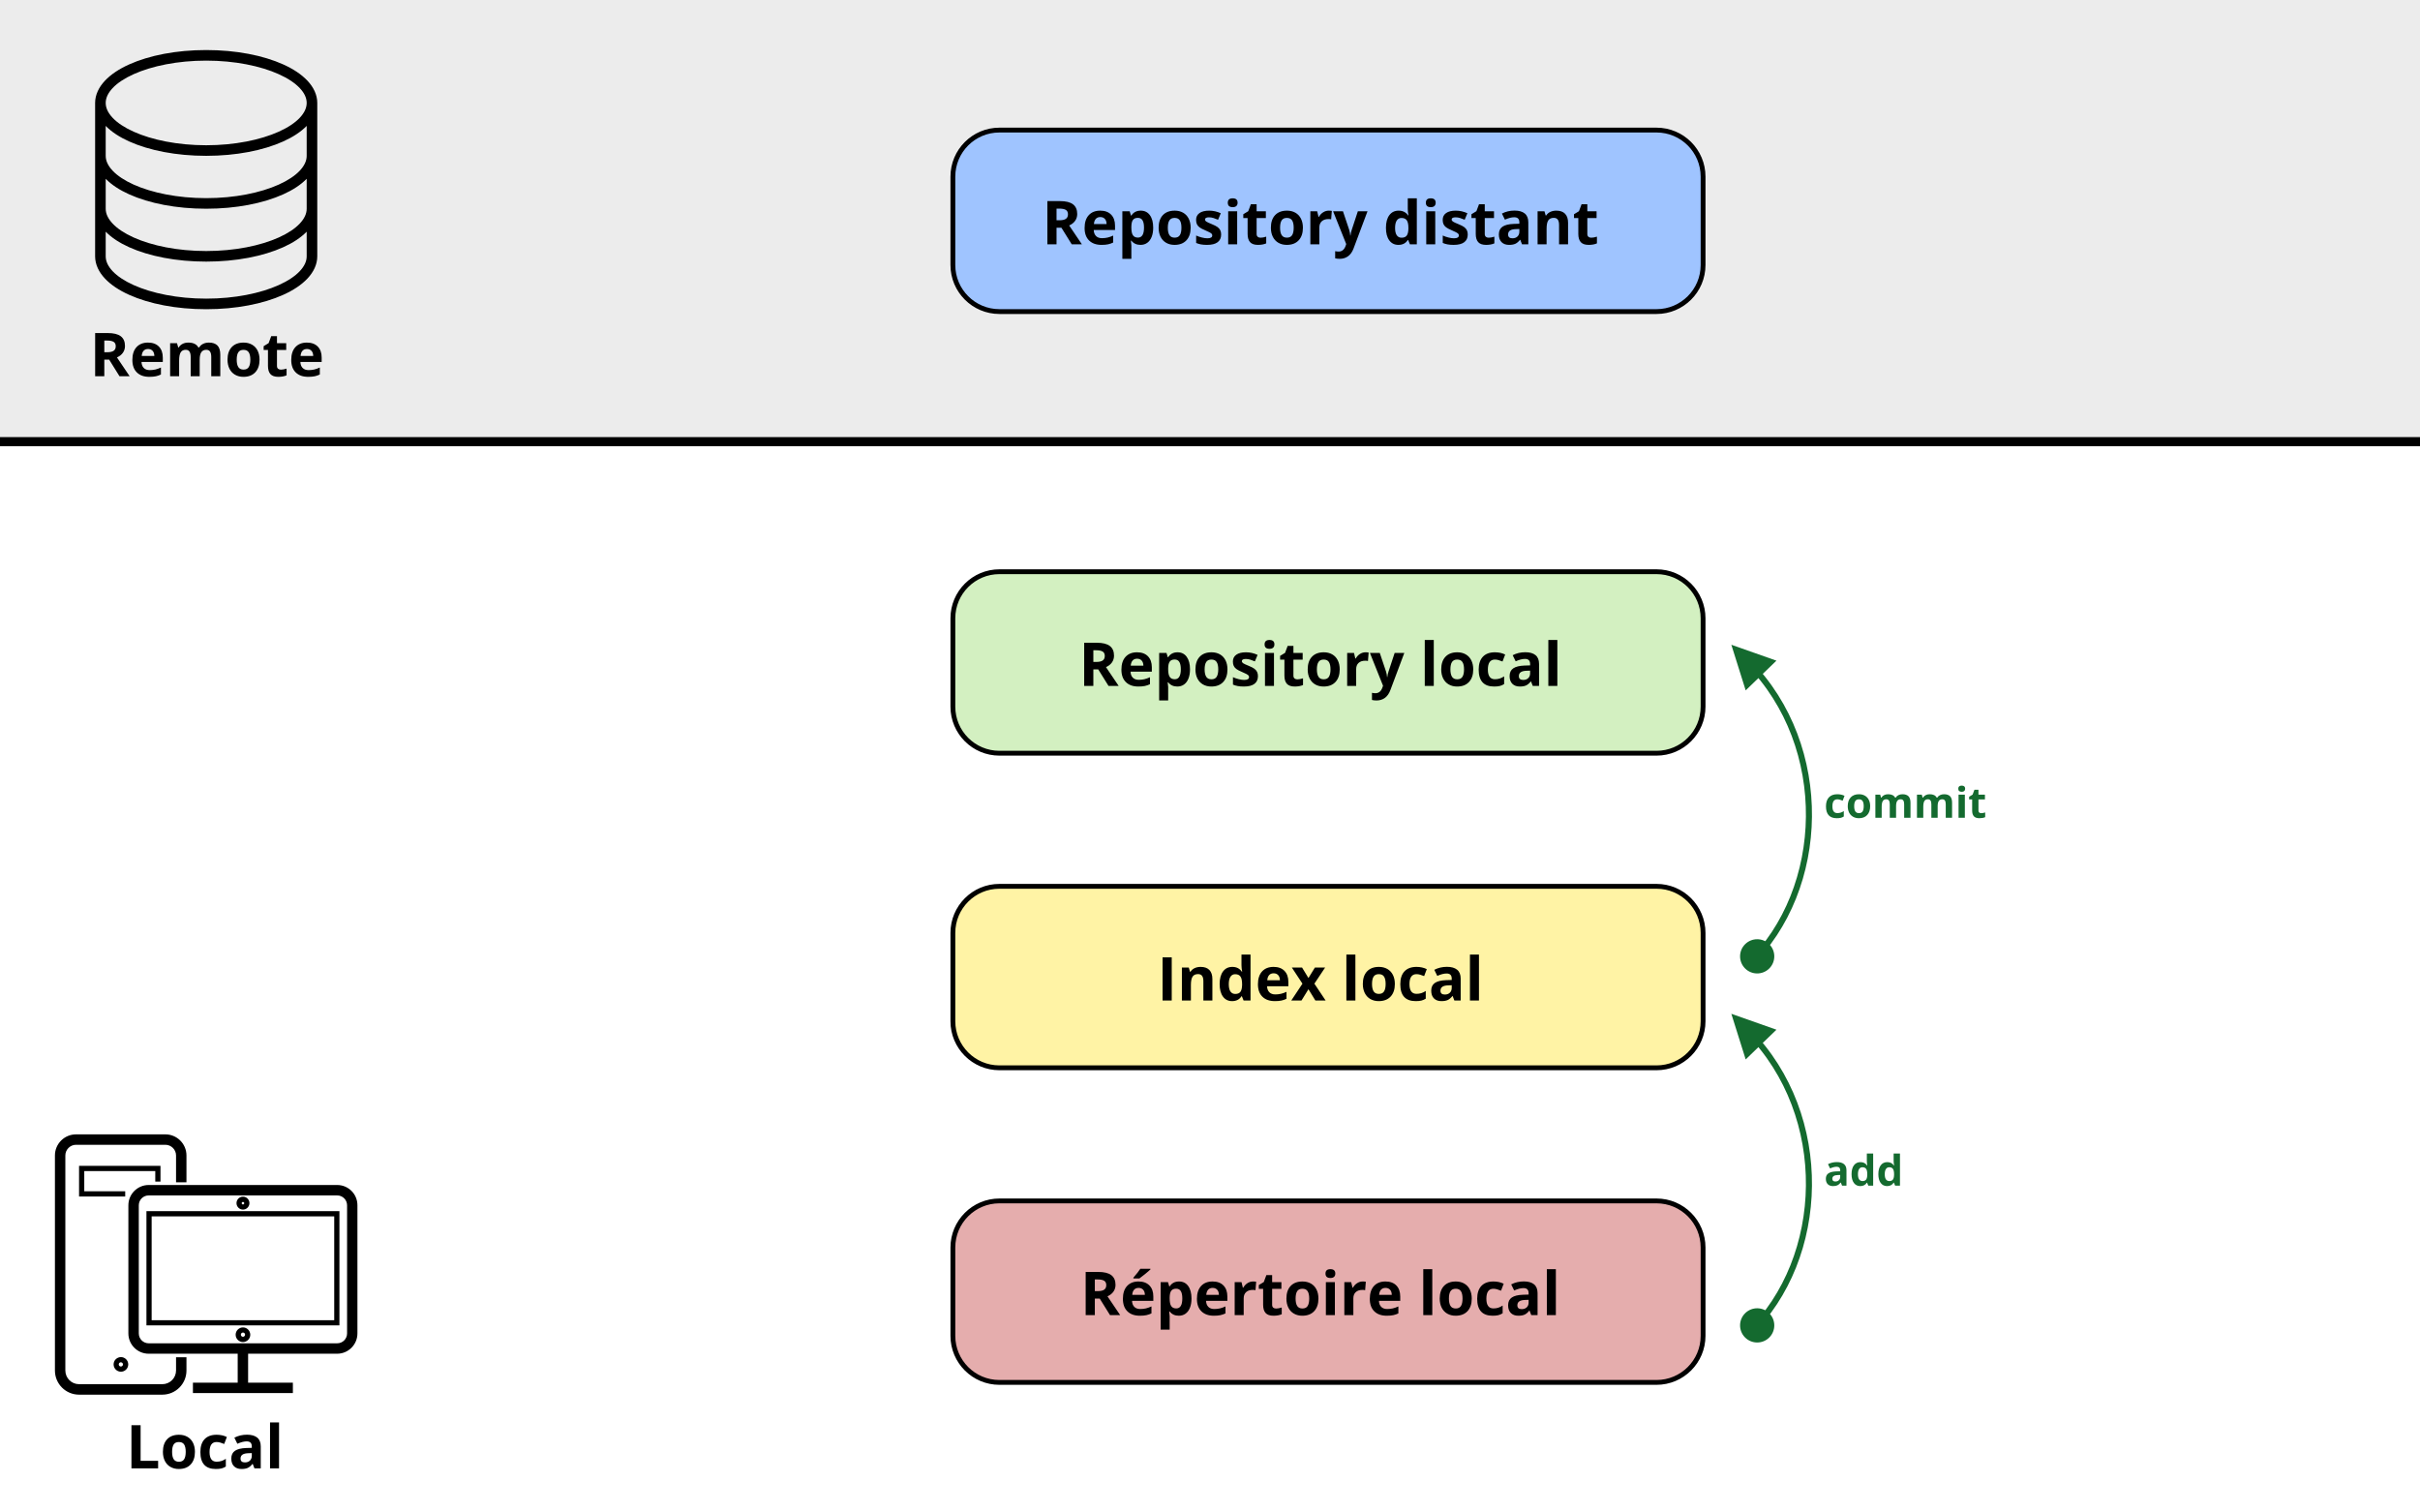 <?xml version="1.0" standalone="no"?><!-- Generator: Gravit.io --><svg xmlns="http://www.w3.org/2000/svg" xmlns:xlink="http://www.w3.org/1999/xlink" style="isolation:isolate" viewBox="0 0 800 500" width="800" height="500"><rect x="0" y="0" width="800" height="500" fill="#333333" stroke="none"/><defs><clipPath id="_clipPath_CQ3Edb1r217Q89jF7MMCovWDmTzDsNSc"><rect width="800" height="500"/></clipPath></defs><g clip-path="url(#_clipPath_CQ3Edb1r217Q89jF7MMCovWDmTzDsNSc)"><rect x="0" y="146" width="800" height="354" transform="matrix(1,0,0,1,0,0)" fill="rgb(255,255,255)"/><rect x="0" y="0" width="800" height="146" transform="matrix(1,0,0,1,0,0)" fill="rgb(236,236,236)"/><g id="Group"><path d="M 330.394 397 L 547.606 397 C 556.102 397 563 403.898 563 412.394 L 563 441.606 C 563 450.102 556.102 457 547.606 457 L 330.394 457 C 321.898 457 315 450.102 315 441.606 L 315 412.394 C 315 403.898 321.898 397 330.394 397 Z" style="stroke:none;fill:#D98888;stroke-miterlimit:10;opacity:0.68;"/><path d="M 330.394 397 L 547.606 397 C 556.102 397 563 403.898 563 412.394 L 563 441.606 C 563 450.102 556.102 457 547.606 457 L 330.394 457 C 321.898 457 315 450.102 315 441.606 L 315 412.394 C 315 403.898 321.898 397 330.394 397 Z" style="fill:none;stroke:#000000;stroke-width:1.595;stroke-linecap:square;stroke-miterlimit:3;"/><path d=" M 473.482 419.563 L 473.482 434.759 L 470.504 434.759 L 470.504 419.563 L 473.482 419.563 Z  M 478.98 429.28 L 478.98 429.28 L 478.98 429.28 Q 478.98 430.901 479.513 431.731 L 479.513 431.731 L 479.513 431.731 Q 480.045 432.562 481.246 432.562 L 481.246 432.562 L 481.246 432.562 Q 482.438 432.562 482.96 431.736 L 482.96 431.736 L 482.96 431.736 Q 483.482 430.911 483.482 429.28 L 483.482 429.28 L 483.482 429.28 Q 483.482 427.659 482.955 426.849 L 482.955 426.849 L 482.955 426.849 Q 482.428 426.038 481.227 426.038 L 481.227 426.038 L 481.227 426.038 Q 480.035 426.038 479.508 426.844 L 479.508 426.844 L 479.508 426.844 Q 478.98 427.649 478.98 429.28 Z  M 486.529 429.28 L 486.529 429.28 L 486.529 429.28 Q 486.529 431.946 485.123 433.45 L 485.123 433.45 L 485.123 433.45 Q 483.717 434.954 481.207 434.954 L 481.207 434.954 L 481.207 434.954 Q 479.635 434.954 478.434 434.266 L 478.434 434.266 L 478.434 434.266 Q 477.232 433.577 476.588 432.288 L 476.588 432.288 L 476.588 432.288 Q 475.943 430.999 475.943 429.28 L 475.943 429.28 L 475.943 429.28 Q 475.943 426.604 477.34 425.12 L 477.34 425.12 L 477.34 425.12 Q 478.736 423.636 481.266 423.636 L 481.266 423.636 L 481.266 423.636 Q 482.838 423.636 484.039 424.319 L 484.039 424.319 L 484.039 424.319 Q 485.24 425.003 485.885 426.282 L 485.885 426.282 L 485.885 426.282 Q 486.529 427.562 486.529 429.28 Z  M 493.424 434.954 L 493.424 434.954 L 493.424 434.954 Q 488.326 434.954 488.326 429.358 L 488.326 429.358 L 488.326 429.358 Q 488.326 426.575 489.713 425.105 L 489.713 425.105 L 489.713 425.105 Q 491.1 423.636 493.688 423.636 L 493.688 423.636 L 493.688 423.636 Q 495.582 423.636 497.086 424.378 L 497.086 424.378 L 496.207 426.683 L 496.207 426.683 Q 495.504 426.399 494.898 426.219 L 494.898 426.219 L 494.898 426.219 Q 494.293 426.038 493.688 426.038 L 493.688 426.038 L 493.688 426.038 Q 491.363 426.038 491.363 429.339 L 491.363 429.339 L 491.363 429.339 Q 491.363 432.542 493.688 432.542 L 493.688 432.542 L 493.688 432.542 Q 494.547 432.542 495.279 432.313 L 495.279 432.313 L 495.279 432.313 Q 496.012 432.083 496.744 431.595 L 496.744 431.595 L 496.744 434.144 L 496.744 434.144 Q 496.021 434.603 495.284 434.778 L 495.284 434.778 L 495.284 434.778 Q 494.547 434.954 493.424 434.954 Z  M 508.287 434.759 L 506.207 434.759 L 505.631 433.274 L 505.553 433.274 L 505.553 433.274 Q 504.801 434.222 504.005 434.588 L 504.005 434.588 L 504.005 434.588 Q 503.209 434.954 501.93 434.954 L 501.93 434.954 L 501.93 434.954 Q 500.357 434.954 499.454 434.056 L 499.454 434.056 L 499.454 434.056 Q 498.551 433.157 498.551 431.497 L 498.551 431.497 L 498.551 431.497 Q 498.551 429.759 499.767 428.934 L 499.767 428.934 L 499.767 428.934 Q 500.982 428.108 503.434 428.021 L 503.434 428.021 L 505.328 427.962 L 505.328 427.483 L 505.328 427.483 Q 505.328 425.823 503.629 425.823 L 503.629 425.823 L 503.629 425.823 Q 502.32 425.823 500.553 426.614 L 500.553 426.614 L 499.566 424.603 L 499.566 424.603 Q 501.451 423.616 503.746 423.616 L 503.746 423.616 L 503.746 423.616 Q 505.943 423.616 507.115 424.573 L 507.115 424.573 L 507.115 424.573 Q 508.287 425.53 508.287 427.483 L 508.287 427.483 L 508.287 434.759 Z  M 505.328 430.599 L 505.328 429.7 L 504.176 429.739 L 504.176 429.739 Q 502.877 429.778 502.242 430.208 L 502.242 430.208 L 502.242 430.208 Q 501.607 430.638 501.607 431.517 L 501.607 431.517 L 501.607 431.517 Q 501.607 432.776 503.053 432.776 L 503.053 432.776 L 503.053 432.776 Q 504.088 432.776 504.708 432.181 L 504.708 432.181 L 504.708 432.181 Q 505.328 431.585 505.328 430.599 L 505.328 430.599 Z  M 514.332 419.563 L 514.332 434.759 L 511.354 434.759 L 511.354 419.563 L 514.332 419.563 Z  M 361.93 422.962 L 361.93 426.819 L 362.906 426.819 L 362.906 426.819 Q 364.342 426.819 365.025 426.341 L 365.025 426.341 L 365.025 426.341 Q 365.709 425.862 365.709 424.837 L 365.709 424.837 L 365.709 424.837 Q 365.709 423.821 365.011 423.392 L 365.011 423.392 L 365.011 423.392 Q 364.313 422.962 362.848 422.962 L 362.848 422.962 L 361.93 422.962 Z  M 363.541 429.28 L 361.93 429.28 L 361.93 434.759 L 358.902 434.759 L 358.902 420.481 L 363.063 420.481 L 363.063 420.481 Q 365.973 420.481 367.369 421.541 L 367.369 421.541 L 367.369 421.541 Q 368.766 422.601 368.766 424.759 L 368.766 424.759 L 368.766 424.759 Q 368.766 426.019 368.072 427 L 368.072 427 L 368.072 427 Q 367.379 427.981 366.109 428.538 L 366.109 428.538 L 366.109 428.538 Q 369.332 433.353 370.309 434.759 L 370.309 434.759 L 366.949 434.759 L 363.541 429.28 Z  M 376.393 425.755 L 376.393 425.755 L 376.393 425.755 Q 375.445 425.755 374.908 426.355 L 374.908 426.355 L 374.908 426.355 Q 374.371 426.956 374.293 428.06 L 374.293 428.06 L 378.473 428.06 L 378.473 428.06 Q 378.453 426.956 377.896 426.355 L 377.896 426.355 L 377.896 426.355 Q 377.34 425.755 376.393 425.755 Z  M 376.813 434.954 L 376.813 434.954 L 376.813 434.954 Q 374.176 434.954 372.691 433.499 L 372.691 433.499 L 372.691 433.499 Q 371.207 432.044 371.207 429.378 L 371.207 429.378 L 371.207 429.378 Q 371.207 426.634 372.579 425.135 L 372.579 425.135 L 372.579 425.135 Q 373.951 423.636 376.373 423.636 L 376.373 423.636 L 376.373 423.636 Q 378.688 423.636 379.977 424.954 L 379.977 424.954 L 379.977 424.954 Q 381.266 426.272 381.266 428.597 L 381.266 428.597 L 381.266 430.042 L 374.225 430.042 L 374.225 430.042 Q 374.273 431.312 374.977 432.024 L 374.977 432.024 L 374.977 432.024 Q 375.68 432.737 376.949 432.737 L 376.949 432.737 L 376.949 432.737 Q 377.936 432.737 378.814 432.532 L 378.814 432.532 L 378.814 432.532 Q 379.693 432.327 380.65 431.878 L 380.65 431.878 L 380.65 434.183 L 380.65 434.183 Q 379.869 434.573 378.98 434.764 L 378.98 434.764 L 378.98 434.764 Q 378.092 434.954 376.813 434.954 Z  M 376.656 422.64 L 374.674 422.64 L 374.674 422.376 L 374.674 422.376 Q 376.354 420.423 376.969 419.437 L 376.969 419.437 L 380.309 419.437 L 380.309 419.642 L 380.309 419.642 Q 379.801 420.149 378.575 421.15 L 378.575 421.15 L 378.575 421.15 Q 377.35 422.151 376.656 422.64 L 376.656 422.64 Z  M 389.684 434.954 L 389.684 434.954 L 389.684 434.954 Q 387.76 434.954 386.666 433.558 L 386.666 433.558 L 386.51 433.558 L 386.51 433.558 Q 386.666 434.925 386.666 435.14 L 386.666 435.14 L 386.666 439.563 L 383.688 439.563 L 383.688 423.841 L 386.109 423.841 L 386.529 425.257 L 386.666 425.257 L 386.666 425.257 Q 387.711 423.636 389.762 423.636 L 389.762 423.636 L 389.762 423.636 Q 391.695 423.636 392.789 425.13 L 392.789 425.13 L 392.789 425.13 Q 393.883 426.624 393.883 429.28 L 393.883 429.28 L 393.883 429.28 Q 393.883 431.028 393.37 432.317 L 393.37 432.317 L 393.37 432.317 Q 392.857 433.606 391.91 434.28 L 391.91 434.28 L 391.91 434.28 Q 390.963 434.954 389.684 434.954 Z  M 388.805 426.019 L 388.805 426.019 L 388.805 426.019 Q 387.701 426.019 387.193 426.697 L 387.193 426.697 L 387.193 426.697 Q 386.686 427.376 386.666 428.938 L 386.666 428.938 L 386.666 429.261 L 386.666 429.261 Q 386.666 431.019 387.188 431.78 L 387.188 431.78 L 387.188 431.78 Q 387.711 432.542 388.844 432.542 L 388.844 432.542 L 388.844 432.542 Q 390.846 432.542 390.846 429.241 L 390.846 429.241 L 390.846 429.241 Q 390.846 427.63 390.353 426.824 L 390.353 426.824 L 390.353 426.824 Q 389.859 426.019 388.805 426.019 Z  M 400.865 425.755 L 400.865 425.755 L 400.865 425.755 Q 399.918 425.755 399.381 426.355 L 399.381 426.355 L 399.381 426.355 Q 398.844 426.956 398.766 428.06 L 398.766 428.06 L 402.945 428.06 L 402.945 428.06 Q 402.926 426.956 402.369 426.355 L 402.369 426.355 L 402.369 426.355 Q 401.813 425.755 400.865 425.755 Z  M 401.285 434.954 L 401.285 434.954 L 401.285 434.954 Q 398.648 434.954 397.164 433.499 L 397.164 433.499 L 397.164 433.499 Q 395.68 432.044 395.68 429.378 L 395.68 429.378 L 395.68 429.378 Q 395.68 426.634 397.052 425.135 L 397.052 425.135 L 397.052 425.135 Q 398.424 423.636 400.846 423.636 L 400.846 423.636 L 400.846 423.636 Q 403.16 423.636 404.449 424.954 L 404.449 424.954 L 404.449 424.954 Q 405.738 426.272 405.738 428.597 L 405.738 428.597 L 405.738 430.042 L 398.697 430.042 L 398.697 430.042 Q 398.746 431.312 399.449 432.024 L 399.449 432.024 L 399.449 432.024 Q 400.152 432.737 401.422 432.737 L 401.422 432.737 L 401.422 432.737 Q 402.408 432.737 403.287 432.532 L 403.287 432.532 L 403.287 432.532 Q 404.166 432.327 405.123 431.878 L 405.123 431.878 L 405.123 434.183 L 405.123 434.183 Q 404.342 434.573 403.453 434.764 L 403.453 434.764 L 403.453 434.764 Q 402.564 434.954 401.285 434.954 Z  M 414.254 423.636 L 414.254 423.636 L 414.254 423.636 Q 414.859 423.636 415.26 423.724 L 415.26 423.724 L 415.035 426.517 L 415.035 426.517 Q 414.674 426.419 414.156 426.419 L 414.156 426.419 L 414.156 426.419 Q 412.73 426.419 411.935 427.151 L 411.935 427.151 L 411.935 427.151 Q 411.139 427.884 411.139 429.202 L 411.139 429.202 L 411.139 434.759 L 408.16 434.759 L 408.16 423.841 L 410.416 423.841 L 410.855 425.677 L 411.002 425.677 L 411.002 425.677 Q 411.51 424.759 412.374 424.197 L 412.374 424.197 L 412.374 424.197 Q 413.238 423.636 414.254 423.636 Z  M 421.842 432.581 L 421.842 432.581 L 421.842 432.581 Q 422.623 432.581 423.717 432.239 L 423.717 432.239 L 423.717 434.456 L 423.717 434.456 Q 422.604 434.954 420.982 434.954 L 420.982 434.954 L 420.982 434.954 Q 419.195 434.954 418.38 434.051 L 418.38 434.051 L 418.38 434.051 Q 417.564 433.147 417.564 431.341 L 417.564 431.341 L 417.564 426.077 L 416.139 426.077 L 416.139 424.817 L 417.779 423.821 L 418.639 421.517 L 420.543 421.517 L 420.543 423.841 L 423.6 423.841 L 423.6 426.077 L 420.543 426.077 L 420.543 431.341 L 420.543 431.341 Q 420.543 431.976 420.899 432.278 L 420.899 432.278 L 420.899 432.278 Q 421.256 432.581 421.842 432.581 Z  M 428.297 429.28 L 428.297 429.28 L 428.297 429.28 Q 428.297 430.901 428.829 431.731 L 428.829 431.731 L 428.829 431.731 Q 429.361 432.562 430.563 432.562 L 430.563 432.562 L 430.563 432.562 Q 431.754 432.562 432.276 431.736 L 432.276 431.736 L 432.276 431.736 Q 432.799 430.911 432.799 429.28 L 432.799 429.28 L 432.799 429.28 Q 432.799 427.659 432.271 426.849 L 432.271 426.849 L 432.271 426.849 Q 431.744 426.038 430.543 426.038 L 430.543 426.038 L 430.543 426.038 Q 429.352 426.038 428.824 426.844 L 428.824 426.844 L 428.824 426.844 Q 428.297 427.649 428.297 429.28 Z  M 435.846 429.28 L 435.846 429.28 L 435.846 429.28 Q 435.846 431.946 434.439 433.45 L 434.439 433.45 L 434.439 433.45 Q 433.033 434.954 430.523 434.954 L 430.523 434.954 L 430.523 434.954 Q 428.951 434.954 427.75 434.266 L 427.75 434.266 L 427.75 434.266 Q 426.549 433.577 425.904 432.288 L 425.904 432.288 L 425.904 432.288 Q 425.26 430.999 425.26 429.28 L 425.26 429.28 L 425.26 429.28 Q 425.26 426.604 426.656 425.12 L 426.656 425.12 L 426.656 425.12 Q 428.053 423.636 430.582 423.636 L 430.582 423.636 L 430.582 423.636 Q 432.154 423.636 433.355 424.319 L 433.355 424.319 L 433.355 424.319 Q 434.557 425.003 435.201 426.282 L 435.201 426.282 L 435.201 426.282 Q 435.846 427.562 435.846 429.28 Z  M 438.18 421.019 L 438.18 421.019 L 438.18 421.019 Q 438.18 419.563 439.801 419.563 L 439.801 419.563 L 439.801 419.563 Q 441.422 419.563 441.422 421.019 L 441.422 421.019 L 441.422 421.019 Q 441.422 421.712 441.017 422.098 L 441.017 422.098 L 441.017 422.098 Q 440.611 422.483 439.801 422.483 L 439.801 422.483 L 439.801 422.483 Q 438.18 422.483 438.18 421.019 Z  M 441.285 423.841 L 441.285 434.759 L 438.307 434.759 L 438.307 423.841 L 441.285 423.841 Z  M 450.504 423.636 L 450.504 423.636 L 450.504 423.636 Q 451.109 423.636 451.51 423.724 L 451.51 423.724 L 451.285 426.517 L 451.285 426.517 Q 450.924 426.419 450.406 426.419 L 450.406 426.419 L 450.406 426.419 Q 448.98 426.419 448.185 427.151 L 448.185 427.151 L 448.185 427.151 Q 447.389 427.884 447.389 429.202 L 447.389 429.202 L 447.389 434.759 L 444.41 434.759 L 444.41 423.841 L 446.666 423.841 L 447.105 425.677 L 447.252 425.677 L 447.252 425.677 Q 447.76 424.759 448.624 424.197 L 448.624 424.197 L 448.624 424.197 Q 449.488 423.636 450.504 423.636 Z  M 458.014 425.755 L 458.014 425.755 L 458.014 425.755 Q 457.066 425.755 456.529 426.355 L 456.529 426.355 L 456.529 426.355 Q 455.992 426.956 455.914 428.06 L 455.914 428.06 L 460.094 428.06 L 460.094 428.06 Q 460.074 426.956 459.518 426.355 L 459.518 426.355 L 459.518 426.355 Q 458.961 425.755 458.014 425.755 Z  M 458.434 434.954 L 458.434 434.954 L 458.434 434.954 Q 455.797 434.954 454.313 433.499 L 454.313 433.499 L 454.313 433.499 Q 452.828 432.044 452.828 429.378 L 452.828 429.378 L 452.828 429.378 Q 452.828 426.634 454.2 425.135 L 454.2 425.135 L 454.2 425.135 Q 455.572 423.636 457.994 423.636 L 457.994 423.636 L 457.994 423.636 Q 460.309 423.636 461.598 424.954 L 461.598 424.954 L 461.598 424.954 Q 462.887 426.272 462.887 428.597 L 462.887 428.597 L 462.887 430.042 L 455.846 430.042 L 455.846 430.042 Q 455.895 431.312 456.598 432.024 L 456.598 432.024 L 456.598 432.024 Q 457.301 432.737 458.57 432.737 L 458.57 432.737 L 458.57 432.737 Q 459.557 432.737 460.436 432.532 L 460.436 432.532 L 460.436 432.532 Q 461.314 432.327 462.271 431.878 L 462.271 431.878 L 462.271 434.183 L 462.271 434.183 Q 461.49 434.573 460.602 434.764 L 460.602 434.764 L 460.602 434.764 Q 459.713 434.954 458.434 434.954 Z " fill-rule="evenodd" fill="rgb(0,0,0)"/></g><g id="Group"><path d="M 330.394 293 L 547.606 293 C 556.102 293 563 299.898 563 308.394 L 563 337.606 C 563 346.102 556.102 353 547.606 353 L 330.394 353 C 321.898 353 315 346.102 315 337.606 L 315 308.394 C 315 299.898 321.898 293 330.394 293 Z" style="stroke:none;fill:#FFEE7D;stroke-linecap:square;stroke-miterlimit:3;opacity:0.69;"/><path d="M 330.394 293 L 547.606 293 C 556.102 293 563 299.898 563 308.394 L 563 337.606 C 563 346.102 556.102 353 547.606 353 L 330.394 353 C 321.898 353 315 346.102 315 337.606 L 315 308.394 C 315 299.898 321.898 293 330.394 293 Z" style="fill:none;stroke:#000000;stroke-width:1.595;stroke-linecap:square;stroke-miterlimit:3;"/><path d=" M 448.063 315.563 L 448.063 330.759 L 445.084 330.759 L 445.084 315.563 L 448.063 315.563 Z  M 453.561 325.28 L 453.561 325.28 L 453.561 325.28 Q 453.561 326.901 454.093 327.731 L 454.093 327.731 L 454.093 327.731 Q 454.625 328.562 455.826 328.562 L 455.826 328.562 L 455.826 328.562 Q 457.018 328.562 457.54 327.736 L 457.54 327.736 L 457.54 327.736 Q 458.063 326.911 458.063 325.28 L 458.063 325.28 L 458.063 325.28 Q 458.063 323.659 457.535 322.849 L 457.535 322.849 L 457.535 322.849 Q 457.008 322.038 455.807 322.038 L 455.807 322.038 L 455.807 322.038 Q 454.615 322.038 454.088 322.844 L 454.088 322.844 L 454.088 322.844 Q 453.561 323.649 453.561 325.28 Z  M 461.109 325.28 L 461.109 325.28 L 461.109 325.28 Q 461.109 327.946 459.703 329.45 L 459.703 329.45 L 459.703 329.45 Q 458.297 330.954 455.787 330.954 L 455.787 330.954 L 455.787 330.954 Q 454.215 330.954 453.014 330.266 L 453.014 330.266 L 453.014 330.266 Q 451.813 329.577 451.168 328.288 L 451.168 328.288 L 451.168 328.288 Q 450.523 326.999 450.523 325.28 L 450.523 325.28 L 450.523 325.28 Q 450.523 322.604 451.92 321.12 L 451.92 321.12 L 451.92 321.12 Q 453.316 319.636 455.846 319.636 L 455.846 319.636 L 455.846 319.636 Q 457.418 319.636 458.619 320.319 L 458.619 320.319 L 458.619 320.319 Q 459.82 321.003 460.465 322.282 L 460.465 322.282 L 460.465 322.282 Q 461.109 323.562 461.109 325.28 Z  M 468.004 330.954 L 468.004 330.954 L 468.004 330.954 Q 462.906 330.954 462.906 325.358 L 462.906 325.358 L 462.906 325.358 Q 462.906 322.575 464.293 321.105 L 464.293 321.105 L 464.293 321.105 Q 465.68 319.636 468.268 319.636 L 468.268 319.636 L 468.268 319.636 Q 470.162 319.636 471.666 320.378 L 471.666 320.378 L 470.787 322.683 L 470.787 322.683 Q 470.084 322.399 469.479 322.219 L 469.479 322.219 L 469.479 322.219 Q 468.873 322.038 468.268 322.038 L 468.268 322.038 L 468.268 322.038 Q 465.943 322.038 465.943 325.339 L 465.943 325.339 L 465.943 325.339 Q 465.943 328.542 468.268 328.542 L 468.268 328.542 L 468.268 328.542 Q 469.127 328.542 469.859 328.313 L 469.859 328.313 L 469.859 328.313 Q 470.592 328.083 471.324 327.595 L 471.324 327.595 L 471.324 330.144 L 471.324 330.144 Q 470.602 330.603 469.864 330.778 L 469.864 330.778 L 469.864 330.778 Q 469.127 330.954 468.004 330.954 Z  M 482.867 330.759 L 480.787 330.759 L 480.211 329.274 L 480.133 329.274 L 480.133 329.274 Q 479.381 330.222 478.585 330.588 L 478.585 330.588 L 478.585 330.588 Q 477.789 330.954 476.51 330.954 L 476.51 330.954 L 476.51 330.954 Q 474.938 330.954 474.034 330.056 L 474.034 330.056 L 474.034 330.056 Q 473.131 329.157 473.131 327.497 L 473.131 327.497 L 473.131 327.497 Q 473.131 325.759 474.347 324.934 L 474.347 324.934 L 474.347 324.934 Q 475.563 324.108 478.014 324.021 L 478.014 324.021 L 479.908 323.962 L 479.908 323.483 L 479.908 323.483 Q 479.908 321.823 478.209 321.823 L 478.209 321.823 L 478.209 321.823 Q 476.9 321.823 475.133 322.614 L 475.133 322.614 L 474.146 320.603 L 474.146 320.603 Q 476.031 319.616 478.326 319.616 L 478.326 319.616 L 478.326 319.616 Q 480.523 319.616 481.695 320.573 L 481.695 320.573 L 481.695 320.573 Q 482.867 321.53 482.867 323.483 L 482.867 323.483 L 482.867 330.759 Z  M 479.908 326.599 L 479.908 325.7 L 478.756 325.739 L 478.756 325.739 Q 477.457 325.778 476.822 326.208 L 476.822 326.208 L 476.822 326.208 Q 476.188 326.638 476.188 327.517 L 476.188 327.517 L 476.188 327.517 Q 476.188 328.776 477.633 328.776 L 477.633 328.776 L 477.633 328.776 Q 478.668 328.776 479.288 328.181 L 479.288 328.181 L 479.288 328.181 Q 479.908 327.585 479.908 326.599 L 479.908 326.599 Z  M 488.912 315.563 L 488.912 330.759 L 485.934 330.759 L 485.934 315.563 L 488.912 315.563 Z  M 387.35 330.759 L 384.322 330.759 L 384.322 316.481 L 387.35 316.481 L 387.35 330.759 Z  M 400.787 323.64 L 400.787 330.759 L 397.809 330.759 L 397.809 324.382 L 397.809 324.382 Q 397.809 323.2 397.389 322.609 L 397.389 322.609 L 397.389 322.609 Q 396.969 322.019 396.051 322.019 L 396.051 322.019 L 396.051 322.019 Q 394.801 322.019 394.244 322.854 L 394.244 322.854 L 394.244 322.854 Q 393.688 323.688 393.688 325.622 L 393.688 325.622 L 393.688 330.759 L 390.709 330.759 L 390.709 319.841 L 392.984 319.841 L 393.385 321.237 L 393.551 321.237 L 393.551 321.237 Q 394.049 320.446 394.923 320.041 L 394.923 320.041 L 394.923 320.041 Q 395.797 319.636 396.91 319.636 L 396.91 319.636 L 396.91 319.636 Q 398.814 319.636 399.801 320.666 L 399.801 320.666 L 399.801 320.666 Q 400.787 321.696 400.787 323.64 L 400.787 323.64 Z  M 407.311 330.954 L 407.311 330.954 L 407.311 330.954 Q 405.387 330.954 404.288 329.46 L 404.288 329.46 L 404.288 329.46 Q 403.189 327.966 403.189 325.319 L 403.189 325.319 L 403.189 325.319 Q 403.189 322.634 404.308 321.135 L 404.308 321.135 L 404.308 321.135 Q 405.426 319.636 407.389 319.636 L 407.389 319.636 L 407.389 319.636 Q 409.449 319.636 410.533 321.237 L 410.533 321.237 L 410.631 321.237 L 410.631 321.237 Q 410.406 320.017 410.406 319.06 L 410.406 319.06 L 410.406 315.563 L 413.395 315.563 L 413.395 330.759 L 411.109 330.759 L 410.533 329.343 L 410.406 329.343 L 410.406 329.343 Q 409.391 330.954 407.311 330.954 Z  M 408.355 328.581 L 408.355 328.581 L 408.355 328.581 Q 409.498 328.581 410.03 327.917 L 410.03 327.917 L 410.03 327.917 Q 410.563 327.253 410.611 325.661 L 410.611 325.661 L 410.611 325.339 L 410.611 325.339 Q 410.611 323.581 410.069 322.819 L 410.069 322.819 L 410.069 322.819 Q 409.527 322.058 408.307 322.058 L 408.307 322.058 L 408.307 322.058 Q 407.311 322.058 406.759 322.902 L 406.759 322.902 L 406.759 322.902 Q 406.207 323.747 406.207 325.358 L 406.207 325.358 L 406.207 325.358 Q 406.207 326.97 406.764 327.775 L 406.764 327.775 L 406.764 327.775 Q 407.32 328.581 408.355 328.581 Z  M 421.031 321.755 L 421.031 321.755 L 421.031 321.755 Q 420.084 321.755 419.547 322.355 L 419.547 322.355 L 419.547 322.355 Q 419.01 322.956 418.932 324.06 L 418.932 324.06 L 423.111 324.06 L 423.111 324.06 Q 423.092 322.956 422.535 322.355 L 422.535 322.355 L 422.535 322.355 Q 421.979 321.755 421.031 321.755 Z  M 421.451 330.954 L 421.451 330.954 L 421.451 330.954 Q 418.814 330.954 417.33 329.499 L 417.33 329.499 L 417.33 329.499 Q 415.846 328.044 415.846 325.378 L 415.846 325.378 L 415.846 325.378 Q 415.846 322.634 417.218 321.135 L 417.218 321.135 L 417.218 321.135 Q 418.59 319.636 421.012 319.636 L 421.012 319.636 L 421.012 319.636 Q 423.326 319.636 424.615 320.954 L 424.615 320.954 L 424.615 320.954 Q 425.904 322.272 425.904 324.597 L 425.904 324.597 L 425.904 326.042 L 418.863 326.042 L 418.863 326.042 Q 418.912 327.312 419.615 328.024 L 419.615 328.024 L 419.615 328.024 Q 420.318 328.737 421.588 328.737 L 421.588 328.737 L 421.588 328.737 Q 422.574 328.737 423.453 328.532 L 423.453 328.532 L 423.453 328.532 Q 424.332 328.327 425.289 327.878 L 425.289 327.878 L 425.289 330.183 L 425.289 330.183 Q 424.508 330.573 423.619 330.764 L 423.619 330.764 L 423.619 330.764 Q 422.73 330.954 421.451 330.954 Z  M 426.861 330.759 L 430.563 325.183 L 427.047 319.841 L 430.426 319.841 L 432.545 323.317 L 434.684 319.841 L 438.063 319.841 L 434.508 325.183 L 438.229 330.759 L 434.84 330.759 L 432.545 327.019 L 430.24 330.759 L 426.861 330.759 Z " fill-rule="evenodd" fill="rgb(0,0,0)"/></g><g id="Group"><path d="M 330.394 189 L 547.606 189 C 556.102 189 563 195.898 563 204.394 L 563 233.606 C 563 242.102 556.102 249 547.606 249 L 330.394 249 C 321.898 249 315 242.102 315 233.606 L 315 204.394 C 315 195.898 321.898 189 330.394 189 Z" style="stroke:none;fill:#A9E185;stroke-linecap:square;stroke-miterlimit:3;opacity:0.51;"/><path d="M 330.394 189 L 547.606 189 C 556.102 189 563 195.898 563 204.394 L 563 233.606 C 563 242.102 556.102 249 547.606 249 L 330.394 249 C 321.898 249 315 242.102 315 233.606 L 315 204.394 C 315 195.898 321.898 189 330.394 189 Z" style="fill:none;stroke:#000000;stroke-width:1.595;stroke-linecap:square;stroke-miterlimit:3;"/><path d=" M 473.976 211.563 L 473.976 226.759 L 470.997 226.759 L 470.997 211.563 L 473.976 211.563 Z  M 479.474 221.28 L 479.474 221.28 L 479.474 221.28 Q 479.474 222.901 480.006 223.731 L 480.006 223.731 L 480.006 223.731 Q 480.538 224.562 481.739 224.562 L 481.739 224.562 L 481.739 224.562 Q 482.931 224.562 483.453 223.736 L 483.453 223.736 L 483.453 223.736 Q 483.976 222.911 483.976 221.28 L 483.976 221.28 L 483.976 221.28 Q 483.976 219.659 483.448 218.849 L 483.448 218.849 L 483.448 218.849 Q 482.921 218.038 481.72 218.038 L 481.72 218.038 L 481.72 218.038 Q 480.528 218.038 480.001 218.844 L 480.001 218.844 L 480.001 218.844 Q 479.474 219.649 479.474 221.28 Z  M 487.022 221.28 L 487.022 221.28 L 487.022 221.28 Q 487.022 223.946 485.616 225.45 L 485.616 225.45 L 485.616 225.45 Q 484.21 226.954 481.7 226.954 L 481.7 226.954 L 481.7 226.954 Q 480.128 226.954 478.927 226.266 L 478.927 226.266 L 478.927 226.266 Q 477.726 225.577 477.081 224.288 L 477.081 224.288 L 477.081 224.288 Q 476.437 222.999 476.437 221.28 L 476.437 221.28 L 476.437 221.28 Q 476.437 218.604 477.833 217.12 L 477.833 217.12 L 477.833 217.12 Q 479.229 215.636 481.759 215.636 L 481.759 215.636 L 481.759 215.636 Q 483.331 215.636 484.532 216.319 L 484.532 216.319 L 484.532 216.319 Q 485.733 217.003 486.378 218.282 L 486.378 218.282 L 486.378 218.282 Q 487.022 219.562 487.022 221.28 Z  M 493.917 226.954 L 493.917 226.954 L 493.917 226.954 Q 488.819 226.954 488.819 221.358 L 488.819 221.358 L 488.819 221.358 Q 488.819 218.575 490.206 217.105 L 490.206 217.105 L 490.206 217.105 Q 491.593 215.636 494.181 215.636 L 494.181 215.636 L 494.181 215.636 Q 496.075 215.636 497.579 216.378 L 497.579 216.378 L 496.7 218.683 L 496.7 218.683 Q 495.997 218.399 495.392 218.219 L 495.392 218.219 L 495.392 218.219 Q 494.786 218.038 494.181 218.038 L 494.181 218.038 L 494.181 218.038 Q 491.856 218.038 491.856 221.339 L 491.856 221.339 L 491.856 221.339 Q 491.856 224.542 494.181 224.542 L 494.181 224.542 L 494.181 224.542 Q 495.04 224.542 495.772 224.313 L 495.772 224.313 L 495.772 224.313 Q 496.505 224.083 497.237 223.595 L 497.237 223.595 L 497.237 226.144 L 497.237 226.144 Q 496.515 226.603 495.777 226.778 L 495.777 226.778 L 495.777 226.778 Q 495.04 226.954 493.917 226.954 Z  M 508.78 226.759 L 506.7 226.759 L 506.124 225.274 L 506.046 225.274 L 506.046 225.274 Q 505.294 226.222 504.498 226.588 L 504.498 226.588 L 504.498 226.588 Q 503.702 226.954 502.423 226.954 L 502.423 226.954 L 502.423 226.954 Q 500.851 226.954 499.947 226.056 L 499.947 226.056 L 499.947 226.056 Q 499.044 225.157 499.044 223.497 L 499.044 223.497 L 499.044 223.497 Q 499.044 221.759 500.26 220.934 L 500.26 220.934 L 500.26 220.934 Q 501.476 220.108 503.927 220.021 L 503.927 220.021 L 505.821 219.962 L 505.821 219.483 L 505.821 219.483 Q 505.821 217.823 504.122 217.823 L 504.122 217.823 L 504.122 217.823 Q 502.813 217.823 501.046 218.614 L 501.046 218.614 L 500.06 216.603 L 500.06 216.603 Q 501.944 215.616 504.239 215.616 L 504.239 215.616 L 504.239 215.616 Q 506.437 215.616 507.608 216.573 L 507.608 216.573 L 507.608 216.573 Q 508.78 217.53 508.78 219.483 L 508.78 219.483 L 508.78 226.759 Z  M 505.821 222.599 L 505.821 221.7 L 504.669 221.739 L 504.669 221.739 Q 503.37 221.778 502.735 222.208 L 502.735 222.208 L 502.735 222.208 Q 502.101 222.638 502.101 223.517 L 502.101 223.517 L 502.101 223.517 Q 502.101 224.776 503.546 224.776 L 503.546 224.776 L 503.546 224.776 Q 504.581 224.776 505.201 224.181 L 505.201 224.181 L 505.201 224.181 Q 505.821 223.585 505.821 222.599 L 505.821 222.599 Z  M 514.825 211.563 L 514.825 226.759 L 511.847 226.759 L 511.847 211.563 L 514.825 211.563 Z  M 361.437 214.962 L 361.437 218.819 L 362.413 218.819 L 362.413 218.819 Q 363.849 218.819 364.532 218.341 L 364.532 218.341 L 364.532 218.341 Q 365.216 217.862 365.216 216.837 L 365.216 216.837 L 365.216 216.837 Q 365.216 215.821 364.518 215.392 L 364.518 215.392 L 364.518 215.392 Q 363.819 214.962 362.354 214.962 L 362.354 214.962 L 361.437 214.962 Z  M 363.048 221.28 L 361.437 221.28 L 361.437 226.759 L 358.409 226.759 L 358.409 212.481 L 362.569 212.481 L 362.569 212.481 Q 365.479 212.481 366.876 213.541 L 366.876 213.541 L 366.876 213.541 Q 368.272 214.601 368.272 216.759 L 368.272 216.759 L 368.272 216.759 Q 368.272 218.019 367.579 219 L 367.579 219 L 367.579 219 Q 366.886 219.981 365.616 220.538 L 365.616 220.538 L 365.616 220.538 Q 368.839 225.353 369.815 226.759 L 369.815 226.759 L 366.456 226.759 L 363.048 221.28 Z  M 375.899 217.755 L 375.899 217.755 L 375.899 217.755 Q 374.952 217.755 374.415 218.355 L 374.415 218.355 L 374.415 218.355 Q 373.878 218.956 373.8 220.06 L 373.8 220.06 L 377.979 220.06 L 377.979 220.06 Q 377.96 218.956 377.403 218.355 L 377.403 218.355 L 377.403 218.355 Q 376.847 217.755 375.899 217.755 Z  M 376.319 226.954 L 376.319 226.954 L 376.319 226.954 Q 373.683 226.954 372.198 225.499 L 372.198 225.499 L 372.198 225.499 Q 370.714 224.044 370.714 221.378 L 370.714 221.378 L 370.714 221.378 Q 370.714 218.634 372.086 217.135 L 372.086 217.135 L 372.086 217.135 Q 373.458 215.636 375.88 215.636 L 375.88 215.636 L 375.88 215.636 Q 378.194 215.636 379.483 216.954 L 379.483 216.954 L 379.483 216.954 Q 380.772 218.272 380.772 220.597 L 380.772 220.597 L 380.772 222.042 L 373.731 222.042 L 373.731 222.042 Q 373.78 223.312 374.483 224.024 L 374.483 224.024 L 374.483 224.024 Q 375.187 224.737 376.456 224.737 L 376.456 224.737 L 376.456 224.737 Q 377.442 224.737 378.321 224.532 L 378.321 224.532 L 378.321 224.532 Q 379.2 224.327 380.157 223.878 L 380.157 223.878 L 380.157 226.183 L 380.157 226.183 Q 379.376 226.573 378.487 226.764 L 378.487 226.764 L 378.487 226.764 Q 377.599 226.954 376.319 226.954 Z  M 389.19 226.954 L 389.19 226.954 L 389.19 226.954 Q 387.267 226.954 386.173 225.558 L 386.173 225.558 L 386.017 225.558 L 386.017 225.558 Q 386.173 226.925 386.173 227.14 L 386.173 227.14 L 386.173 231.563 L 383.194 231.563 L 383.194 215.841 L 385.616 215.841 L 386.036 217.257 L 386.173 217.257 L 386.173 217.257 Q 387.218 215.636 389.269 215.636 L 389.269 215.636 L 389.269 215.636 Q 391.202 215.636 392.296 217.13 L 392.296 217.13 L 392.296 217.13 Q 393.39 218.624 393.39 221.28 L 393.39 221.28 L 393.39 221.28 Q 393.39 223.028 392.877 224.317 L 392.877 224.317 L 392.877 224.317 Q 392.364 225.606 391.417 226.28 L 391.417 226.28 L 391.417 226.28 Q 390.47 226.954 389.19 226.954 Z  M 388.312 218.019 L 388.312 218.019 L 388.312 218.019 Q 387.208 218.019 386.7 218.697 L 386.7 218.697 L 386.7 218.697 Q 386.192 219.376 386.173 220.938 L 386.173 220.938 L 386.173 221.261 L 386.173 221.261 Q 386.173 223.019 386.695 223.78 L 386.695 223.78 L 386.695 223.78 Q 387.218 224.542 388.351 224.542 L 388.351 224.542 L 388.351 224.542 Q 390.353 224.542 390.353 221.241 L 390.353 221.241 L 390.353 221.241 Q 390.353 219.63 389.859 218.824 L 389.859 218.824 L 389.859 218.824 Q 389.366 218.019 388.312 218.019 Z  M 398.224 221.28 L 398.224 221.28 L 398.224 221.28 Q 398.224 222.901 398.756 223.731 L 398.756 223.731 L 398.756 223.731 Q 399.288 224.562 400.489 224.562 L 400.489 224.562 L 400.489 224.562 Q 401.681 224.562 402.203 223.736 L 402.203 223.736 L 402.203 223.736 Q 402.726 222.911 402.726 221.28 L 402.726 221.28 L 402.726 221.28 Q 402.726 219.659 402.198 218.849 L 402.198 218.849 L 402.198 218.849 Q 401.671 218.038 400.47 218.038 L 400.47 218.038 L 400.47 218.038 Q 399.278 218.038 398.751 218.844 L 398.751 218.844 L 398.751 218.844 Q 398.224 219.649 398.224 221.28 Z  M 405.772 221.28 L 405.772 221.28 L 405.772 221.28 Q 405.772 223.946 404.366 225.45 L 404.366 225.45 L 404.366 225.45 Q 402.96 226.954 400.45 226.954 L 400.45 226.954 L 400.45 226.954 Q 398.878 226.954 397.677 226.266 L 397.677 226.266 L 397.677 226.266 Q 396.476 225.577 395.831 224.288 L 395.831 224.288 L 395.831 224.288 Q 395.187 222.999 395.187 221.28 L 395.187 221.28 L 395.187 221.28 Q 395.187 218.604 396.583 217.12 L 396.583 217.12 L 396.583 217.12 Q 397.979 215.636 400.509 215.636 L 400.509 215.636 L 400.509 215.636 Q 402.081 215.636 403.282 216.319 L 403.282 216.319 L 403.282 216.319 Q 404.483 217.003 405.128 218.282 L 405.128 218.282 L 405.128 218.282 Q 405.772 219.562 405.772 221.28 Z  M 415.851 223.517 L 415.851 223.517 L 415.851 223.517 Q 415.851 225.196 414.684 226.075 L 414.684 226.075 L 414.684 226.075 Q 413.517 226.954 411.192 226.954 L 411.192 226.954 L 411.192 226.954 Q 410.001 226.954 409.161 226.793 L 409.161 226.793 L 409.161 226.793 Q 408.321 226.632 407.589 226.319 L 407.589 226.319 L 407.589 223.858 L 407.589 223.858 Q 408.419 224.249 409.459 224.513 L 409.459 224.513 L 409.459 224.513 Q 410.499 224.776 411.29 224.776 L 411.29 224.776 L 411.29 224.776 Q 412.911 224.776 412.911 223.839 L 412.911 223.839 L 412.911 223.839 Q 412.911 223.487 412.696 223.268 L 412.696 223.268 L 412.696 223.268 Q 412.481 223.048 411.954 222.77 L 411.954 222.77 L 411.954 222.77 Q 411.427 222.491 410.548 222.12 L 410.548 222.12 L 410.548 222.12 Q 409.288 221.593 408.697 221.144 L 408.697 221.144 L 408.697 221.144 Q 408.106 220.694 407.838 220.113 L 407.838 220.113 L 407.838 220.113 Q 407.569 219.532 407.569 218.683 L 407.569 218.683 L 407.569 218.683 Q 407.569 217.228 408.697 216.432 L 408.697 216.432 L 408.697 216.432 Q 409.825 215.636 411.896 215.636 L 411.896 215.636 L 411.896 215.636 Q 413.868 215.636 415.733 216.495 L 415.733 216.495 L 414.835 218.644 L 414.835 218.644 Q 414.015 218.292 413.302 218.067 L 413.302 218.067 L 413.302 218.067 Q 412.589 217.843 411.847 217.843 L 411.847 217.843 L 411.847 217.843 Q 410.528 217.843 410.528 218.556 L 410.528 218.556 L 410.528 218.556 Q 410.528 218.956 410.953 219.249 L 410.953 219.249 L 410.953 219.249 Q 411.378 219.542 412.813 220.118 L 412.813 220.118 L 412.813 220.118 Q 414.093 220.636 414.688 221.085 L 414.688 221.085 L 414.688 221.085 Q 415.284 221.534 415.567 222.12 L 415.567 222.12 L 415.567 222.12 Q 415.851 222.706 415.851 223.517 Z  M 418.048 213.019 L 418.048 213.019 L 418.048 213.019 Q 418.048 211.563 419.669 211.563 L 419.669 211.563 L 419.669 211.563 Q 421.29 211.563 421.29 213.019 L 421.29 213.019 L 421.29 213.019 Q 421.29 213.712 420.885 214.098 L 420.885 214.098 L 420.885 214.098 Q 420.479 214.483 419.669 214.483 L 419.669 214.483 L 419.669 214.483 Q 418.048 214.483 418.048 213.019 Z  M 421.153 215.841 L 421.153 226.759 L 418.175 226.759 L 418.175 215.841 L 421.153 215.841 Z  M 428.878 224.581 L 428.878 224.581 L 428.878 224.581 Q 429.659 224.581 430.753 224.239 L 430.753 224.239 L 430.753 226.456 L 430.753 226.456 Q 429.64 226.954 428.019 226.954 L 428.019 226.954 L 428.019 226.954 Q 426.231 226.954 425.416 226.051 L 425.416 226.051 L 425.416 226.051 Q 424.601 225.147 424.601 223.341 L 424.601 223.341 L 424.601 218.077 L 423.175 218.077 L 423.175 216.817 L 424.815 215.821 L 425.675 213.517 L 427.579 213.517 L 427.579 215.841 L 430.636 215.841 L 430.636 218.077 L 427.579 218.077 L 427.579 223.341 L 427.579 223.341 Q 427.579 223.976 427.936 224.278 L 427.936 224.278 L 427.936 224.278 Q 428.292 224.581 428.878 224.581 Z  M 435.333 221.28 L 435.333 221.28 L 435.333 221.28 Q 435.333 222.901 435.865 223.731 L 435.865 223.731 L 435.865 223.731 Q 436.397 224.562 437.599 224.562 L 437.599 224.562 L 437.599 224.562 Q 438.79 224.562 439.313 223.736 L 439.313 223.736 L 439.313 223.736 Q 439.835 222.911 439.835 221.28 L 439.835 221.28 L 439.835 221.28 Q 439.835 219.659 439.308 218.849 L 439.308 218.849 L 439.308 218.849 Q 438.78 218.038 437.579 218.038 L 437.579 218.038 L 437.579 218.038 Q 436.388 218.038 435.86 218.844 L 435.86 218.844 L 435.86 218.844 Q 435.333 219.649 435.333 221.28 Z  M 442.882 221.28 L 442.882 221.28 L 442.882 221.28 Q 442.882 223.946 441.476 225.45 L 441.476 225.45 L 441.476 225.45 Q 440.069 226.954 437.56 226.954 L 437.56 226.954 L 437.56 226.954 Q 435.987 226.954 434.786 226.266 L 434.786 226.266 L 434.786 226.266 Q 433.585 225.577 432.94 224.288 L 432.94 224.288 L 432.94 224.288 Q 432.296 222.999 432.296 221.28 L 432.296 221.28 L 432.296 221.28 Q 432.296 218.604 433.692 217.12 L 433.692 217.12 L 433.692 217.12 Q 435.089 215.636 437.618 215.636 L 437.618 215.636 L 437.618 215.636 Q 439.19 215.636 440.392 216.319 L 440.392 216.319 L 440.392 216.319 Q 441.593 217.003 442.237 218.282 L 442.237 218.282 L 442.237 218.282 Q 442.882 219.562 442.882 221.28 Z  M 451.437 215.636 L 451.437 215.636 L 451.437 215.636 Q 452.042 215.636 452.442 215.724 L 452.442 215.724 L 452.218 218.517 L 452.218 218.517 Q 451.856 218.419 451.339 218.419 L 451.339 218.419 L 451.339 218.419 Q 449.913 218.419 449.117 219.151 L 449.117 219.151 L 449.117 219.151 Q 448.321 219.884 448.321 221.202 L 448.321 221.202 L 448.321 226.759 L 445.343 226.759 L 445.343 215.841 L 447.599 215.841 L 448.038 217.677 L 448.185 217.677 L 448.185 217.677 Q 448.692 216.759 449.557 216.197 L 449.557 216.197 L 449.557 216.197 Q 450.421 215.636 451.437 215.636 Z  M 457.198 226.681 L 452.862 215.841 L 456.124 215.841 L 458.185 221.983 L 458.185 221.983 Q 458.448 222.784 458.546 223.878 L 458.546 223.878 L 458.604 223.878 L 458.604 223.878 Q 458.712 222.872 459.024 221.983 L 459.024 221.983 L 461.046 215.841 L 464.239 215.841 L 459.62 228.155 L 459.62 228.155 Q 458.985 229.864 457.809 230.714 L 457.809 230.714 L 457.809 230.714 Q 456.632 231.563 455.06 231.563 L 455.06 231.563 L 455.06 231.563 Q 454.288 231.563 453.546 231.397 L 453.546 231.397 L 453.546 229.034 L 453.546 229.034 Q 454.083 229.161 454.718 229.161 L 454.718 229.161 L 454.718 229.161 Q 455.509 229.161 456.1 228.678 L 456.1 228.678 L 456.1 228.678 Q 456.69 228.194 457.022 227.218 L 457.022 227.218 L 457.198 226.681 Z " fill-rule="evenodd" fill="rgb(0,0,0)"/></g><g id="Group"><path d="M 330.394 43 L 547.606 43 C 556.102 43 563 49.898 563 58.394 L 563 87.606 C 563 96.102 556.102 103 547.606 103 L 330.394 103 C 321.898 103 315 96.102 315 87.606 L 315 58.394 C 315 49.898 321.898 43 330.394 43 Z" style="stroke:none;fill:#9FC4FF;stroke-linecap:square;stroke-miterlimit:3;"/><path d="M 330.394 43 L 547.606 43 C 556.102 43 563 49.898 563 58.394 L 563 87.606 C 563 96.102 556.102 103 547.606 103 L 330.394 103 C 321.898 103 315 96.102 315 87.606 L 315 58.394 C 315 49.898 321.898 43 330.394 43 Z" style="fill:none;stroke:#000000;stroke-width:1.595;stroke-linecap:square;stroke-miterlimit:3;"/><path d=" M 462.286 80.954 L 462.286 80.954 L 462.286 80.954 Q 460.362 80.954 459.264 79.46 L 459.264 79.46 L 459.264 79.46 Q 458.165 77.966 458.165 75.319 L 458.165 75.319 L 458.165 75.319 Q 458.165 72.634 459.283 71.135 L 459.283 71.135 L 459.283 71.135 Q 460.401 69.636 462.364 69.636 L 462.364 69.636 L 462.364 69.636 Q 464.425 69.636 465.509 71.237 L 465.509 71.237 L 465.606 71.237 L 465.606 71.237 Q 465.382 70.017 465.382 69.06 L 465.382 69.06 L 465.382 65.563 L 468.37 65.563 L 468.37 80.759 L 466.085 80.759 L 465.509 79.343 L 465.382 79.343 L 465.382 79.343 Q 464.366 80.954 462.286 80.954 Z  M 463.331 78.581 L 463.331 78.581 L 463.331 78.581 Q 464.474 78.581 465.006 77.917 L 465.006 77.917 L 465.006 77.917 Q 465.538 77.253 465.587 75.661 L 465.587 75.661 L 465.587 75.339 L 465.587 75.339 Q 465.587 73.581 465.045 72.819 L 465.045 72.819 L 465.045 72.819 Q 464.503 72.058 463.282 72.058 L 463.282 72.058 L 463.282 72.058 Q 462.286 72.058 461.734 72.902 L 461.734 72.902 L 461.734 72.902 Q 461.183 73.747 461.183 75.358 L 461.183 75.358 L 461.183 75.358 Q 461.183 76.97 461.739 77.775 L 461.739 77.775 L 461.739 77.775 Q 462.296 78.581 463.331 78.581 Z  M 471.358 67.019 L 471.358 67.019 L 471.358 67.019 Q 471.358 65.563 472.979 65.563 L 472.979 65.563 L 472.979 65.563 Q 474.601 65.563 474.601 67.019 L 474.601 67.019 L 474.601 67.019 Q 474.601 67.712 474.195 68.098 L 474.195 68.098 L 474.195 68.098 Q 473.79 68.483 472.979 68.483 L 472.979 68.483 L 472.979 68.483 Q 471.358 68.483 471.358 67.019 Z  M 474.464 69.841 L 474.464 80.759 L 471.485 80.759 L 471.485 69.841 L 474.464 69.841 Z  M 485.206 77.517 L 485.206 77.517 L 485.206 77.517 Q 485.206 79.196 484.039 80.075 L 484.039 80.075 L 484.039 80.075 Q 482.872 80.954 480.548 80.954 L 480.548 80.954 L 480.548 80.954 Q 479.356 80.954 478.517 80.793 L 478.517 80.793 L 478.517 80.793 Q 477.677 80.632 476.944 80.319 L 476.944 80.319 L 476.944 77.858 L 476.944 77.858 Q 477.774 78.249 478.814 78.513 L 478.814 78.513 L 478.814 78.513 Q 479.854 78.776 480.646 78.776 L 480.646 78.776 L 480.646 78.776 Q 482.267 78.776 482.267 77.839 L 482.267 77.839 L 482.267 77.839 Q 482.267 77.487 482.052 77.268 L 482.052 77.268 L 482.052 77.268 Q 481.837 77.048 481.31 76.77 L 481.31 76.77 L 481.31 76.77 Q 480.782 76.491 479.903 76.12 L 479.903 76.12 L 479.903 76.12 Q 478.644 75.593 478.053 75.144 L 478.053 75.144 L 478.053 75.144 Q 477.462 74.694 477.193 74.113 L 477.193 74.113 L 477.193 74.113 Q 476.925 73.532 476.925 72.683 L 476.925 72.683 L 476.925 72.683 Q 476.925 71.228 478.053 70.432 L 478.053 70.432 L 478.053 70.432 Q 479.181 69.636 481.251 69.636 L 481.251 69.636 L 481.251 69.636 Q 483.224 69.636 485.089 70.495 L 485.089 70.495 L 484.19 72.644 L 484.19 72.644 Q 483.37 72.292 482.657 72.067 L 482.657 72.067 L 482.657 72.067 Q 481.944 71.843 481.202 71.843 L 481.202 71.843 L 481.202 71.843 Q 479.884 71.843 479.884 72.556 L 479.884 72.556 L 479.884 72.556 Q 479.884 72.956 480.309 73.249 L 480.309 73.249 L 480.309 73.249 Q 480.733 73.542 482.169 74.118 L 482.169 74.118 L 482.169 74.118 Q 483.448 74.636 484.044 75.085 L 484.044 75.085 L 484.044 75.085 Q 484.64 75.534 484.923 76.12 L 484.923 76.12 L 484.923 76.12 Q 485.206 76.706 485.206 77.517 Z  M 492.13 78.581 L 492.13 78.581 L 492.13 78.581 Q 492.911 78.581 494.005 78.239 L 494.005 78.239 L 494.005 80.456 L 494.005 80.456 Q 492.892 80.954 491.271 80.954 L 491.271 80.954 L 491.271 80.954 Q 489.483 80.954 488.668 80.051 L 488.668 80.051 L 488.668 80.051 Q 487.853 79.147 487.853 77.341 L 487.853 77.341 L 487.853 72.077 L 486.427 72.077 L 486.427 70.817 L 488.067 69.821 L 488.927 67.517 L 490.831 67.517 L 490.831 69.841 L 493.888 69.841 L 493.888 72.077 L 490.831 72.077 L 490.831 77.341 L 490.831 77.341 Q 490.831 77.976 491.187 78.278 L 491.187 78.278 L 491.187 78.278 Q 491.544 78.581 492.13 78.581 Z  M 505.226 80.759 L 503.146 80.759 L 502.569 79.274 L 502.491 79.274 L 502.491 79.274 Q 501.739 80.222 500.943 80.588 L 500.943 80.588 L 500.943 80.588 Q 500.147 80.954 498.868 80.954 L 498.868 80.954 L 498.868 80.954 Q 497.296 80.954 496.393 80.056 L 496.393 80.056 L 496.393 80.056 Q 495.489 79.157 495.489 77.497 L 495.489 77.497 L 495.489 77.497 Q 495.489 75.759 496.705 74.934 L 496.705 74.934 L 496.705 74.934 Q 497.921 74.108 500.372 74.021 L 500.372 74.021 L 502.267 73.962 L 502.267 73.483 L 502.267 73.483 Q 502.267 71.823 500.567 71.823 L 500.567 71.823 L 500.567 71.823 Q 499.259 71.823 497.491 72.614 L 497.491 72.614 L 496.505 70.603 L 496.505 70.603 Q 498.39 69.616 500.685 69.616 L 500.685 69.616 L 500.685 69.616 Q 502.882 69.616 504.054 70.573 L 504.054 70.573 L 504.054 70.573 Q 505.226 71.53 505.226 73.483 L 505.226 73.483 L 505.226 80.759 Z  M 502.267 76.599 L 502.267 75.7 L 501.114 75.739 L 501.114 75.739 Q 499.815 75.778 499.181 76.208 L 499.181 76.208 L 499.181 76.208 Q 498.546 76.638 498.546 77.517 L 498.546 77.517 L 498.546 77.517 Q 498.546 78.776 499.991 78.776 L 499.991 78.776 L 499.991 78.776 Q 501.026 78.776 501.646 78.181 L 501.646 78.181 L 501.646 78.181 Q 502.267 77.585 502.267 76.599 L 502.267 76.599 Z  M 518.37 73.64 L 518.37 80.759 L 515.392 80.759 L 515.392 74.382 L 515.392 74.382 Q 515.392 73.2 514.972 72.609 L 514.972 72.609 L 514.972 72.609 Q 514.552 72.019 513.634 72.019 L 513.634 72.019 L 513.634 72.019 Q 512.384 72.019 511.827 72.854 L 511.827 72.854 L 511.827 72.854 Q 511.271 73.688 511.271 75.622 L 511.271 75.622 L 511.271 80.759 L 508.292 80.759 L 508.292 69.841 L 510.567 69.841 L 510.968 71.237 L 511.134 71.237 L 511.134 71.237 Q 511.632 70.446 512.506 70.041 L 512.506 70.041 L 512.506 70.041 Q 513.38 69.636 514.493 69.636 L 514.493 69.636 L 514.493 69.636 Q 516.397 69.636 517.384 70.666 L 517.384 70.666 L 517.384 70.666 Q 518.37 71.696 518.37 73.64 L 518.37 73.64 Z  M 526.036 78.581 L 526.036 78.581 L 526.036 78.581 Q 526.817 78.581 527.911 78.239 L 527.911 78.239 L 527.911 80.456 L 527.911 80.456 Q 526.798 80.954 525.177 80.954 L 525.177 80.954 L 525.177 80.954 Q 523.39 80.954 522.574 80.051 L 522.574 80.051 L 522.574 80.051 Q 521.759 79.147 521.759 77.341 L 521.759 77.341 L 521.759 72.077 L 520.333 72.077 L 520.333 70.817 L 521.974 69.821 L 522.833 67.517 L 524.737 67.517 L 524.737 69.841 L 527.794 69.841 L 527.794 72.077 L 524.737 72.077 L 524.737 77.341 L 524.737 77.341 Q 524.737 77.976 525.094 78.278 L 525.094 78.278 L 525.094 78.278 Q 525.45 78.581 526.036 78.581 Z  M 349.269 68.962 L 349.269 72.819 L 350.245 72.819 L 350.245 72.819 Q 351.681 72.819 352.364 72.341 L 352.364 72.341 L 352.364 72.341 Q 353.048 71.862 353.048 70.837 L 353.048 70.837 L 353.048 70.837 Q 353.048 69.821 352.35 69.392 L 352.35 69.392 L 352.35 69.392 Q 351.651 68.962 350.187 68.962 L 350.187 68.962 L 349.269 68.962 Z  M 350.88 75.28 L 349.269 75.28 L 349.269 80.759 L 346.241 80.759 L 346.241 66.481 L 350.401 66.481 L 350.401 66.481 Q 353.312 66.481 354.708 67.541 L 354.708 67.541 L 354.708 67.541 Q 356.104 68.601 356.104 70.759 L 356.104 70.759 L 356.104 70.759 Q 356.104 72.019 355.411 73 L 355.411 73 L 355.411 73 Q 354.718 73.981 353.448 74.538 L 353.448 74.538 L 353.448 74.538 Q 356.671 79.353 357.647 80.759 L 357.647 80.759 L 354.288 80.759 L 350.88 75.28 Z  M 363.731 71.755 L 363.731 71.755 L 363.731 71.755 Q 362.784 71.755 362.247 72.355 L 362.247 72.355 L 362.247 72.355 Q 361.71 72.956 361.632 74.06 L 361.632 74.06 L 365.812 74.06 L 365.812 74.06 Q 365.792 72.956 365.235 72.355 L 365.235 72.355 L 365.235 72.355 Q 364.679 71.755 363.731 71.755 Z  M 364.151 80.954 L 364.151 80.954 L 364.151 80.954 Q 361.515 80.954 360.03 79.499 L 360.03 79.499 L 360.03 79.499 Q 358.546 78.044 358.546 75.378 L 358.546 75.378 L 358.546 75.378 Q 358.546 72.634 359.918 71.135 L 359.918 71.135 L 359.918 71.135 Q 361.29 69.636 363.712 69.636 L 363.712 69.636 L 363.712 69.636 Q 366.026 69.636 367.315 70.954 L 367.315 70.954 L 367.315 70.954 Q 368.604 72.272 368.604 74.597 L 368.604 74.597 L 368.604 76.042 L 361.563 76.042 L 361.563 76.042 Q 361.612 77.312 362.315 78.024 L 362.315 78.024 L 362.315 78.024 Q 363.019 78.737 364.288 78.737 L 364.288 78.737 L 364.288 78.737 Q 365.274 78.737 366.153 78.532 L 366.153 78.532 L 366.153 78.532 Q 367.032 78.327 367.989 77.878 L 367.989 77.878 L 367.989 80.183 L 367.989 80.183 Q 367.208 80.573 366.319 80.764 L 366.319 80.764 L 366.319 80.764 Q 365.431 80.954 364.151 80.954 Z  M 377.022 80.954 L 377.022 80.954 L 377.022 80.954 Q 375.099 80.954 374.005 79.558 L 374.005 79.558 L 373.849 79.558 L 373.849 79.558 Q 374.005 80.925 374.005 81.14 L 374.005 81.14 L 374.005 85.563 L 371.026 85.563 L 371.026 69.841 L 373.448 69.841 L 373.868 71.257 L 374.005 71.257 L 374.005 71.257 Q 375.05 69.636 377.101 69.636 L 377.101 69.636 L 377.101 69.636 Q 379.034 69.636 380.128 71.13 L 380.128 71.13 L 380.128 71.13 Q 381.222 72.624 381.222 75.28 L 381.222 75.28 L 381.222 75.28 Q 381.222 77.028 380.709 78.317 L 380.709 78.317 L 380.709 78.317 Q 380.196 79.606 379.249 80.28 L 379.249 80.28 L 379.249 80.28 Q 378.302 80.954 377.022 80.954 Z  M 376.144 72.019 L 376.144 72.019 L 376.144 72.019 Q 375.04 72.019 374.532 72.697 L 374.532 72.697 L 374.532 72.697 Q 374.024 73.376 374.005 74.938 L 374.005 74.938 L 374.005 75.261 L 374.005 75.261 Q 374.005 77.019 374.527 77.78 L 374.527 77.78 L 374.527 77.78 Q 375.05 78.542 376.183 78.542 L 376.183 78.542 L 376.183 78.542 Q 378.185 78.542 378.185 75.241 L 378.185 75.241 L 378.185 75.241 Q 378.185 73.63 377.691 72.824 L 377.691 72.824 L 377.691 72.824 Q 377.198 72.019 376.144 72.019 Z  M 386.056 75.28 L 386.056 75.28 L 386.056 75.28 Q 386.056 76.901 386.588 77.731 L 386.588 77.731 L 386.588 77.731 Q 387.12 78.562 388.321 78.562 L 388.321 78.562 L 388.321 78.562 Q 389.513 78.562 390.035 77.736 L 390.035 77.736 L 390.035 77.736 Q 390.558 76.911 390.558 75.28 L 390.558 75.28 L 390.558 75.28 Q 390.558 73.659 390.03 72.849 L 390.03 72.849 L 390.03 72.849 Q 389.503 72.038 388.302 72.038 L 388.302 72.038 L 388.302 72.038 Q 387.11 72.038 386.583 72.844 L 386.583 72.844 L 386.583 72.844 Q 386.056 73.649 386.056 75.28 Z  M 393.604 75.28 L 393.604 75.28 L 393.604 75.28 Q 393.604 77.946 392.198 79.45 L 392.198 79.45 L 392.198 79.45 Q 390.792 80.954 388.282 80.954 L 388.282 80.954 L 388.282 80.954 Q 386.71 80.954 385.509 80.266 L 385.509 80.266 L 385.509 80.266 Q 384.308 79.577 383.663 78.288 L 383.663 78.288 L 383.663 78.288 Q 383.019 76.999 383.019 75.28 L 383.019 75.28 L 383.019 75.28 Q 383.019 72.604 384.415 71.12 L 384.415 71.12 L 384.415 71.12 Q 385.812 69.636 388.341 69.636 L 388.341 69.636 L 388.341 69.636 Q 389.913 69.636 391.114 70.319 L 391.114 70.319 L 391.114 70.319 Q 392.315 71.003 392.96 72.282 L 392.96 72.282 L 392.96 72.282 Q 393.604 73.562 393.604 75.28 Z  M 403.683 77.517 L 403.683 77.517 L 403.683 77.517 Q 403.683 79.196 402.516 80.075 L 402.516 80.075 L 402.516 80.075 Q 401.349 80.954 399.024 80.954 L 399.024 80.954 L 399.024 80.954 Q 397.833 80.954 396.993 80.793 L 396.993 80.793 L 396.993 80.793 Q 396.153 80.632 395.421 80.319 L 395.421 80.319 L 395.421 77.858 L 395.421 77.858 Q 396.251 78.249 397.291 78.513 L 397.291 78.513 L 397.291 78.513 Q 398.331 78.776 399.122 78.776 L 399.122 78.776 L 399.122 78.776 Q 400.743 78.776 400.743 77.839 L 400.743 77.839 L 400.743 77.839 Q 400.743 77.487 400.528 77.268 L 400.528 77.268 L 400.528 77.268 Q 400.313 77.048 399.786 76.77 L 399.786 76.77 L 399.786 76.77 Q 399.259 76.491 398.38 76.12 L 398.38 76.12 L 398.38 76.12 Q 397.12 75.593 396.529 75.144 L 396.529 75.144 L 396.529 75.144 Q 395.938 74.694 395.67 74.113 L 395.67 74.113 L 395.67 74.113 Q 395.401 73.532 395.401 72.683 L 395.401 72.683 L 395.401 72.683 Q 395.401 71.228 396.529 70.432 L 396.529 70.432 L 396.529 70.432 Q 397.657 69.636 399.728 69.636 L 399.728 69.636 L 399.728 69.636 Q 401.7 69.636 403.565 70.495 L 403.565 70.495 L 402.667 72.644 L 402.667 72.644 Q 401.847 72.292 401.134 72.067 L 401.134 72.067 L 401.134 72.067 Q 400.421 71.843 399.679 71.843 L 399.679 71.843 L 399.679 71.843 Q 398.36 71.843 398.36 72.556 L 398.36 72.556 L 398.36 72.556 Q 398.36 72.956 398.785 73.249 L 398.785 73.249 L 398.785 73.249 Q 399.21 73.542 400.646 74.118 L 400.646 74.118 L 400.646 74.118 Q 401.925 74.636 402.521 75.085 L 402.521 75.085 L 402.521 75.085 Q 403.116 75.534 403.399 76.12 L 403.399 76.12 L 403.399 76.12 Q 403.683 76.706 403.683 77.517 Z  M 405.88 67.019 L 405.88 67.019 L 405.88 67.019 Q 405.88 65.563 407.501 65.563 L 407.501 65.563 L 407.501 65.563 Q 409.122 65.563 409.122 67.019 L 409.122 67.019 L 409.122 67.019 Q 409.122 67.712 408.717 68.098 L 408.717 68.098 L 408.717 68.098 Q 408.312 68.483 407.501 68.483 L 407.501 68.483 L 407.501 68.483 Q 405.88 68.483 405.88 67.019 Z  M 408.985 69.841 L 408.985 80.759 L 406.007 80.759 L 406.007 69.841 L 408.985 69.841 Z  M 416.71 78.581 L 416.71 78.581 L 416.71 78.581 Q 417.491 78.581 418.585 78.239 L 418.585 78.239 L 418.585 80.456 L 418.585 80.456 Q 417.472 80.954 415.851 80.954 L 415.851 80.954 L 415.851 80.954 Q 414.063 80.954 413.248 80.051 L 413.248 80.051 L 413.248 80.051 Q 412.433 79.147 412.433 77.341 L 412.433 77.341 L 412.433 72.077 L 411.007 72.077 L 411.007 70.817 L 412.647 69.821 L 413.507 67.517 L 415.411 67.517 L 415.411 69.841 L 418.468 69.841 L 418.468 72.077 L 415.411 72.077 L 415.411 77.341 L 415.411 77.341 Q 415.411 77.976 415.768 78.278 L 415.768 78.278 L 415.768 78.278 Q 416.124 78.581 416.71 78.581 Z  M 423.165 75.28 L 423.165 75.28 L 423.165 75.28 Q 423.165 76.901 423.697 77.731 L 423.697 77.731 L 423.697 77.731 Q 424.229 78.562 425.431 78.562 L 425.431 78.562 L 425.431 78.562 Q 426.622 78.562 427.145 77.736 L 427.145 77.736 L 427.145 77.736 Q 427.667 76.911 427.667 75.28 L 427.667 75.28 L 427.667 75.28 Q 427.667 73.659 427.14 72.849 L 427.14 72.849 L 427.14 72.849 Q 426.612 72.038 425.411 72.038 L 425.411 72.038 L 425.411 72.038 Q 424.22 72.038 423.692 72.844 L 423.692 72.844 L 423.692 72.844 Q 423.165 73.649 423.165 75.28 Z  M 430.714 75.28 L 430.714 75.28 L 430.714 75.28 Q 430.714 77.946 429.308 79.45 L 429.308 79.45 L 429.308 79.45 Q 427.901 80.954 425.392 80.954 L 425.392 80.954 L 425.392 80.954 Q 423.819 80.954 422.618 80.266 L 422.618 80.266 L 422.618 80.266 Q 421.417 79.577 420.772 78.288 L 420.772 78.288 L 420.772 78.288 Q 420.128 76.999 420.128 75.28 L 420.128 75.28 L 420.128 75.28 Q 420.128 72.604 421.524 71.12 L 421.524 71.12 L 421.524 71.12 Q 422.921 69.636 425.45 69.636 L 425.45 69.636 L 425.45 69.636 Q 427.022 69.636 428.224 70.319 L 428.224 70.319 L 428.224 70.319 Q 429.425 71.003 430.069 72.282 L 430.069 72.282 L 430.069 72.282 Q 430.714 73.562 430.714 75.28 Z  M 439.269 69.636 L 439.269 69.636 L 439.269 69.636 Q 439.874 69.636 440.274 69.724 L 440.274 69.724 L 440.05 72.517 L 440.05 72.517 Q 439.688 72.419 439.171 72.419 L 439.171 72.419 L 439.171 72.419 Q 437.745 72.419 436.949 73.151 L 436.949 73.151 L 436.949 73.151 Q 436.153 73.884 436.153 75.202 L 436.153 75.202 L 436.153 80.759 L 433.175 80.759 L 433.175 69.841 L 435.431 69.841 L 435.87 71.677 L 436.017 71.677 L 436.017 71.677 Q 436.524 70.759 437.389 70.197 L 437.389 70.197 L 437.389 70.197 Q 438.253 69.636 439.269 69.636 Z  M 445.03 80.681 L 440.694 69.841 L 443.956 69.841 L 446.017 75.983 L 446.017 75.983 Q 446.28 76.784 446.378 77.878 L 446.378 77.878 L 446.437 77.878 L 446.437 77.878 Q 446.544 76.872 446.856 75.983 L 446.856 75.983 L 448.878 69.841 L 452.071 69.841 L 447.452 82.155 L 447.452 82.155 Q 446.817 83.864 445.641 84.714 L 445.641 84.714 L 445.641 84.714 Q 444.464 85.563 442.892 85.563 L 442.892 85.563 L 442.892 85.563 Q 442.12 85.563 441.378 85.397 L 441.378 85.397 L 441.378 83.034 L 441.378 83.034 Q 441.915 83.161 442.55 83.161 L 442.55 83.161 L 442.55 83.161 Q 443.341 83.161 443.932 82.678 L 443.932 82.678 L 443.932 82.678 Q 444.522 82.194 444.854 81.218 L 444.854 81.218 L 445.03 80.681 Z " fill-rule="evenodd" fill="rgb(0,0,0)"/></g><line x1="1.124" y1="146" x2="799.207" y2="146" vector-effect="non-scaling-stroke" stroke-width="3" stroke="rgb(0,0,0)" stroke-linejoin="miter" stroke-linecap="square" stroke-miterlimit="3"/><g id="Group"><path d=" M 68.163 16.544 C 58.293 16.544 49.332 18.313 42.7 21.298 C 39.388 22.786 36.655 24.59 34.669 26.708 C 32.681 28.822 31.445 31.331 31.445 34.029 L 31.445 51.187 C 31.431 51.295 31.431 51.405 31.445 51.514 L 31.445 68.672 C 31.431 68.78 31.431 68.89 31.445 68.999 L 31.445 84.735 C 31.445 87.433 32.681 89.94 34.669 92.058 C 36.655 94.173 39.388 95.978 42.7 97.466 C 49.332 100.45 58.293 102.22 68.163 102.22 C 78.033 102.22 86.994 100.45 93.626 97.466 C 96.938 95.978 99.671 94.173 101.657 92.058 C 103.645 89.94 104.881 87.431 104.881 84.735 L 104.881 34.029 C 104.881 31.331 103.645 28.824 101.657 26.706 C 99.671 24.59 96.938 22.786 93.626 21.298 C 86.994 18.313 78.033 16.544 68.163 16.544 Z  M 68.163 20.041 C 77.608 20.041 86.125 21.81 92.15 24.522 C 95.161 25.874 97.539 27.46 99.088 29.112 C 100.641 30.764 101.384 32.382 101.384 34.029 C 101.384 35.674 100.639 37.293 99.088 38.947 C 97.539 40.6 95.161 42.184 92.15 43.535 C 86.125 46.247 77.608 48.017 68.163 48.017 C 58.718 48.017 50.201 46.247 44.175 43.535 C 41.165 42.184 38.787 40.598 37.236 38.947 C 35.687 37.293 34.942 35.672 34.942 34.029 C 34.942 32.383 35.687 30.764 37.237 29.11 C 38.787 27.458 41.165 25.874 44.175 24.521 C 50.201 21.812 58.718 20.041 68.163 20.041 Z  M 34.942 41.624 C 36.902 43.624 39.524 45.331 42.701 46.76 C 49.332 49.744 58.293 51.514 68.163 51.514 C 78.033 51.514 86.994 49.744 93.626 46.76 C 96.801 45.333 99.424 43.624 101.384 41.624 L 101.384 51.514 C 101.384 53.159 100.639 54.778 99.088 56.432 C 97.539 58.084 95.161 59.669 92.15 61.022 C 86.125 63.732 77.608 65.502 68.163 65.502 C 58.718 65.502 50.201 63.732 44.175 61.02 C 41.165 59.669 38.787 58.083 37.236 56.43 C 35.687 54.778 34.942 53.161 34.942 51.514 C 34.955 51.405 34.955 51.294 34.942 51.185 L 34.942 41.624 Z  M 34.942 59.109 C 36.902 61.109 39.524 62.816 42.701 64.244 C 49.332 67.229 58.293 68.999 68.163 68.999 C 78.033 68.999 86.994 67.229 93.626 64.244 C 96.801 62.818 99.424 61.109 101.384 59.109 L 101.384 68.999 C 101.384 70.644 100.639 72.263 99.088 73.917 C 97.539 75.569 95.161 77.153 92.15 78.505 C 86.125 81.219 77.608 82.986 68.163 82.986 C 58.718 82.986 50.201 81.217 44.175 78.505 C 41.165 77.153 38.787 75.568 37.236 73.917 C 35.687 72.261 34.942 70.642 34.942 68.999 C 34.955 68.889 34.955 68.779 34.942 68.67 L 34.942 59.109 Z  M 34.942 76.594 C 36.902 78.594 39.524 80.301 42.701 81.729 C 49.332 84.714 58.293 86.483 68.163 86.483 C 78.033 86.483 86.994 84.714 93.626 81.729 C 96.801 80.302 99.424 78.594 101.384 76.594 L 101.384 84.735 C 101.384 86.38 100.639 87.999 99.088 89.653 C 97.539 91.306 95.161 92.89 92.15 94.241 C 86.125 96.955 77.608 98.723 68.163 98.723 C 58.718 98.723 50.201 96.953 44.175 94.241 C 41.165 92.89 38.787 91.304 37.236 89.653 C 35.687 87.999 34.942 86.378 34.942 84.735 L 34.942 76.594 Z " fill="rgb(0,0,0)"/><path d=" M 34.482 112.58 L 34.482 116.438 L 35.459 116.438 L 35.459 116.438 Q 36.894 116.438 37.578 115.959 L 37.578 115.959 L 37.578 115.959 Q 38.261 115.48 38.261 114.455 L 38.261 114.455 L 38.261 114.455 Q 38.261 113.439 37.563 113.01 L 37.563 113.01 L 37.563 113.01 Q 36.865 112.58 35.4 112.58 L 35.4 112.58 L 34.482 112.58 Z  M 36.093 118.898 L 34.482 118.898 L 34.482 124.377 L 31.455 124.377 L 31.455 110.1 L 35.615 110.1 L 35.615 110.1 Q 38.525 110.1 39.921 111.159 L 39.921 111.159 L 39.921 111.159 Q 41.318 112.219 41.318 114.377 L 41.318 114.377 L 41.318 114.377 Q 41.318 115.637 40.625 116.618 L 40.625 116.618 L 40.625 116.618 Q 39.931 117.6 38.662 118.156 L 38.662 118.156 L 38.662 118.156 Q 41.884 122.971 42.861 124.377 L 42.861 124.377 L 39.502 124.377 L 36.093 118.898 Z  M 48.945 115.373 L 48.945 115.373 L 48.945 115.373 Q 47.998 115.373 47.461 115.974 L 47.461 115.974 L 47.461 115.974 Q 46.923 116.574 46.845 117.678 L 46.845 117.678 L 51.025 117.678 L 51.025 117.678 Q 51.005 116.574 50.449 115.974 L 50.449 115.974 L 50.449 115.974 Q 49.892 115.373 48.945 115.373 Z  M 49.365 124.572 L 49.365 124.572 L 49.365 124.572 Q 46.728 124.572 45.244 123.117 L 45.244 123.117 L 45.244 123.117 Q 43.759 121.662 43.759 118.996 L 43.759 118.996 L 43.759 118.996 Q 43.759 116.252 45.131 114.753 L 45.131 114.753 L 45.131 114.753 Q 46.504 113.254 48.925 113.254 L 48.925 113.254 L 48.925 113.254 Q 51.24 113.254 52.529 114.572 L 52.529 114.572 L 52.529 114.572 Q 53.818 115.891 53.818 118.215 L 53.818 118.215 L 53.818 119.66 L 46.777 119.66 L 46.777 119.66 Q 46.826 120.93 47.529 121.643 L 47.529 121.643 L 47.529 121.643 Q 48.232 122.355 49.502 122.355 L 49.502 122.355 L 49.502 122.355 Q 50.488 122.355 51.367 122.15 L 51.367 122.15 L 51.367 122.15 Q 52.246 121.945 53.203 121.496 L 53.203 121.496 L 53.203 123.801 L 53.203 123.801 Q 52.421 124.191 51.533 124.382 L 51.533 124.382 L 51.533 124.382 Q 50.644 124.572 49.365 124.572 Z  M 66.015 118.898 L 66.015 124.377 L 63.037 124.377 L 63.037 118 L 63.037 118 Q 63.037 116.818 62.641 116.228 L 62.641 116.228 L 62.641 116.228 Q 62.246 115.637 61.396 115.637 L 61.396 115.637 L 61.396 115.637 Q 60.254 115.637 59.736 116.477 L 59.736 116.477 L 59.736 116.477 Q 59.218 117.316 59.218 119.24 L 59.218 119.24 L 59.218 124.377 L 56.24 124.377 L 56.24 113.459 L 58.515 113.459 L 58.916 114.855 L 59.082 114.855 L 59.082 114.855 Q 59.521 114.104 60.351 113.679 L 60.351 113.679 L 60.351 113.679 Q 61.181 113.254 62.255 113.254 L 62.255 113.254 L 62.255 113.254 Q 64.707 113.254 65.576 114.855 L 65.576 114.855 L 65.839 114.855 L 65.839 114.855 Q 66.279 114.094 67.133 113.674 L 67.133 113.674 L 67.133 113.674 Q 67.988 113.254 69.062 113.254 L 69.062 113.254 L 69.062 113.254 Q 70.918 113.254 71.87 114.206 L 71.87 114.206 L 71.87 114.206 Q 72.822 115.158 72.822 117.258 L 72.822 117.258 L 72.822 124.377 L 69.834 124.377 L 69.834 118 L 69.834 118 Q 69.834 116.818 69.438 116.228 L 69.438 116.228 L 69.438 116.228 Q 69.043 115.637 68.193 115.637 L 68.193 115.637 L 68.193 115.637 Q 67.099 115.637 66.557 116.418 L 66.557 116.418 L 66.557 116.418 Q 66.015 117.199 66.015 118.898 L 66.015 118.898 Z  M 78.252 118.898 L 78.252 118.898 L 78.252 118.898 Q 78.252 120.52 78.784 121.35 L 78.784 121.35 L 78.784 121.35 Q 79.316 122.18 80.517 122.18 L 80.517 122.18 L 80.517 122.18 Q 81.709 122.18 82.231 121.354 L 82.231 121.354 L 82.231 121.354 Q 82.754 120.529 82.754 118.898 L 82.754 118.898 L 82.754 118.898 Q 82.754 117.277 82.226 116.467 L 82.226 116.467 L 82.226 116.467 Q 81.699 115.656 80.498 115.656 L 80.498 115.656 L 80.498 115.656 Q 79.306 115.656 78.779 116.462 L 78.779 116.462 L 78.779 116.462 Q 78.252 117.268 78.252 118.898 Z  M 85.8 118.898 L 85.8 118.898 L 85.8 118.898 Q 85.8 121.564 84.394 123.068 L 84.394 123.068 L 84.394 123.068 Q 82.988 124.572 80.478 124.572 L 80.478 124.572 L 80.478 124.572 Q 78.906 124.572 77.705 123.884 L 77.705 123.884 L 77.705 123.884 Q 76.504 123.195 75.859 121.906 L 75.859 121.906 L 75.859 121.906 Q 75.214 120.617 75.214 118.898 L 75.214 118.898 L 75.214 118.898 Q 75.214 116.223 76.611 114.738 L 76.611 114.738 L 76.611 114.738 Q 78.007 113.254 80.537 113.254 L 80.537 113.254 L 80.537 113.254 Q 82.109 113.254 83.31 113.938 L 83.31 113.938 L 83.31 113.938 Q 84.511 114.621 85.156 115.9 L 85.156 115.9 L 85.156 115.9 Q 85.8 117.18 85.8 118.898 Z  M 92.861 122.199 L 92.861 122.199 L 92.861 122.199 Q 93.642 122.199 94.736 121.857 L 94.736 121.857 L 94.736 124.074 L 94.736 124.074 Q 93.623 124.572 92.002 124.572 L 92.002 124.572 L 92.002 124.572 Q 90.214 124.572 89.399 123.669 L 89.399 123.669 L 89.399 123.669 Q 88.584 122.766 88.584 120.959 L 88.584 120.959 L 88.584 115.695 L 87.158 115.695 L 87.158 114.436 L 88.798 113.439 L 89.658 111.135 L 91.562 111.135 L 91.562 113.459 L 94.619 113.459 L 94.619 115.695 L 91.562 115.695 L 91.562 120.959 L 91.562 120.959 Q 91.562 121.594 91.919 121.896 L 91.919 121.896 L 91.919 121.896 Q 92.275 122.199 92.861 122.199 Z  M 101.464 115.373 L 101.464 115.373 L 101.464 115.373 Q 100.517 115.373 99.98 115.974 L 99.98 115.974 L 99.98 115.974 Q 99.443 116.574 99.365 117.678 L 99.365 117.678 L 103.545 117.678 L 103.545 117.678 Q 103.525 116.574 102.968 115.974 L 102.968 115.974 L 102.968 115.974 Q 102.412 115.373 101.464 115.373 Z  M 101.884 124.572 L 101.884 124.572 L 101.884 124.572 Q 99.248 124.572 97.763 123.117 L 97.763 123.117 L 97.763 123.117 Q 96.279 121.662 96.279 118.996 L 96.279 118.996 L 96.279 118.996 Q 96.279 116.252 97.651 114.753 L 97.651 114.753 L 97.651 114.753 Q 99.023 113.254 101.445 113.254 L 101.445 113.254 L 101.445 113.254 Q 103.759 113.254 105.048 114.572 L 105.048 114.572 L 105.048 114.572 Q 106.337 115.891 106.337 118.215 L 106.337 118.215 L 106.337 119.66 L 99.296 119.66 L 99.296 119.66 Q 99.345 120.93 100.048 121.643 L 100.048 121.643 L 100.048 121.643 Q 100.752 122.355 102.021 122.355 L 102.021 122.355 L 102.021 122.355 Q 103.007 122.355 103.886 122.15 L 103.886 122.15 L 103.886 122.15 Q 104.765 121.945 105.722 121.496 L 105.722 121.496 L 105.722 123.801 L 105.722 123.801 Q 104.941 124.191 104.052 124.382 L 104.052 124.382 L 104.052 124.382 Q 103.164 124.572 101.884 124.572 Z " fill-rule="evenodd" fill="rgb(0,0,0)"/></g><g id="Group"><path d=" M 58.197 453.051 C 58.197 455.558 56.17 457.585 53.663 457.585 L 26.135 457.585 C 23.629 457.585 21.602 455.558 21.602 453.051 L 21.602 381.975 C 21.602 380.035 23.193 378.444 25.133 378.444 L 54.666 378.444 C 56.606 378.444 58.197 380.035 58.197 381.975 L 58.197 390.846 L 61.641 390.846 L 61.641 381.975 C 61.641 378.117 58.502 375 54.666 375 L 25.133 375 C 21.275 375 18.158 378.139 18.158 381.975 L 18.158 453.073 C 18.158 457.476 21.732 461.05 26.135 461.05 L 53.663 461.05 C 58.066 461.05 61.641 457.476 61.641 453.073 L 61.641 448.692 L 58.197 448.692 L 58.197 453.051 L 58.197 453.051 Z  M 111.466 391.739 L 49.152 391.739 C 45.446 391.739 42.439 394.747 42.439 398.452 L 42.439 440.802 C 42.439 444.507 45.446 447.515 49.152 447.515 L 78.576 447.515 L 78.576 457.084 L 63.777 457.084 L 63.777 460.527 L 96.819 460.527 L 96.819 457.084 L 82.02 457.084 L 82.02 447.515 L 111.445 447.515 C 115.15 447.515 118.158 444.507 118.158 440.802 L 118.158 398.452 C 118.179 394.747 115.172 391.739 111.466 391.739 L 111.466 391.739 Z  M 114.736 440.802 C 114.736 442.611 113.275 444.071 111.466 444.071 L 49.152 444.071 C 47.343 444.071 45.882 442.611 45.882 440.802 L 45.882 398.452 C 45.882 396.643 47.343 395.183 49.152 395.183 L 111.466 395.183 C 113.275 395.183 114.736 396.643 114.736 398.452 L 114.736 440.802 L 114.736 440.802 Z  M 48.411 438.143 L 112.207 438.143 L 112.207 400.392 L 48.411 400.392 L 48.411 438.143 Z  M 50.132 402.114 L 110.486 402.114 L 110.486 436.443 L 50.132 436.443 L 50.132 402.114 Z  M 80.32 399.869 C 81.497 399.869 82.456 398.91 82.456 397.733 C 82.456 396.556 81.497 395.597 80.32 395.597 C 79.143 395.597 78.184 396.556 78.184 397.733 C 78.184 398.91 79.143 399.869 80.32 399.869 Z  M 80.32 397.341 C 80.538 397.341 80.734 397.515 80.734 397.755 C 80.734 397.995 80.56 398.169 80.32 398.169 C 80.08 398.169 79.906 397.995 79.906 397.755 C 79.906 397.515 80.08 397.341 80.32 397.341 Z  M 80.32 438.819 C 78.99 438.819 77.901 439.908 77.901 441.238 C 77.901 442.567 78.99 443.657 80.32 443.657 C 81.649 443.657 82.739 442.567 82.739 441.238 C 82.717 439.887 81.649 438.819 80.32 438.819 Z  M 80.32 441.914 C 79.928 441.914 79.622 441.608 79.622 441.216 C 79.622 440.824 79.928 440.519 80.32 440.519 C 80.712 440.519 81.017 440.824 81.017 441.216 C 81.017 441.608 80.69 441.914 80.32 441.914 Z  M 37.556 451.046 C 37.556 452.376 38.646 453.465 39.976 453.465 C 41.305 453.465 42.395 452.376 42.395 451.046 C 42.395 449.717 41.305 448.627 39.976 448.627 C 38.624 448.649 37.556 449.717 37.556 451.046 Z  M 40.651 451.046 C 40.651 451.438 40.346 451.744 39.954 451.744 C 39.561 451.744 39.256 451.438 39.256 451.046 C 39.256 450.654 39.561 450.349 39.954 450.349 C 40.346 450.349 40.651 450.676 40.651 451.046 Z  M 53.053 390.606 L 53.053 385.418 L 26.135 385.418 L 26.135 395.532 L 41.392 395.532 L 41.392 393.81 L 27.857 393.81 L 27.857 387.14 L 51.331 387.14 L 51.331 390.606 L 53.053 390.606 L 53.053 390.606 Z " fill="rgb(0,0,0)"/><path d=" M 52.273 485.427 L 43.455 485.427 L 43.455 471.15 L 46.482 471.15 L 46.482 482.927 L 52.273 482.927 L 52.273 485.427 Z  M 56.892 479.949 L 56.892 479.949 L 56.892 479.949 Q 56.892 481.57 57.424 482.4 L 57.424 482.4 L 57.424 482.4 Q 57.957 483.23 59.158 483.23 L 59.158 483.23 L 59.158 483.23 Q 60.349 483.23 60.872 482.405 L 60.872 482.405 L 60.872 482.405 Q 61.394 481.58 61.394 479.949 L 61.394 479.949 L 61.394 479.949 Q 61.394 478.328 60.867 477.517 L 60.867 477.517 L 60.867 477.517 Q 60.339 476.707 59.138 476.707 L 59.138 476.707 L 59.138 476.707 Q 57.947 476.707 57.42 477.512 L 57.42 477.512 L 57.42 477.512 Q 56.892 478.318 56.892 479.949 Z  M 64.441 479.949 L 64.441 479.949 L 64.441 479.949 Q 64.441 482.615 63.035 484.119 L 63.035 484.119 L 63.035 484.119 Q 61.629 485.623 59.119 485.623 L 59.119 485.623 L 59.119 485.623 Q 57.546 485.623 56.345 484.934 L 56.345 484.934 L 56.345 484.934 Q 55.144 484.246 54.5 482.957 L 54.5 482.957 L 54.5 482.957 Q 53.855 481.668 53.855 479.949 L 53.855 479.949 L 53.855 479.949 Q 53.855 477.273 55.252 475.789 L 55.252 475.789 L 55.252 475.789 Q 56.648 474.304 59.177 474.304 L 59.177 474.304 L 59.177 474.304 Q 60.75 474.304 61.951 474.988 L 61.951 474.988 L 61.951 474.988 Q 63.152 475.672 63.796 476.951 L 63.796 476.951 L 63.796 476.951 Q 64.441 478.23 64.441 479.949 Z  M 71.336 485.623 L 71.336 485.623 L 71.336 485.623 Q 66.238 485.623 66.238 480.027 L 66.238 480.027 L 66.238 480.027 Q 66.238 477.244 67.625 475.774 L 67.625 475.774 L 67.625 475.774 Q 69.011 474.304 71.599 474.304 L 71.599 474.304 L 71.599 474.304 Q 73.494 474.304 74.998 475.047 L 74.998 475.047 L 74.119 477.351 L 74.119 477.351 Q 73.416 477.068 72.81 476.887 L 72.81 476.887 L 72.81 476.887 Q 72.205 476.707 71.599 476.707 L 71.599 476.707 L 71.599 476.707 Q 69.275 476.707 69.275 480.007 L 69.275 480.007 L 69.275 480.007 Q 69.275 483.211 71.599 483.211 L 71.599 483.211 L 71.599 483.211 Q 72.459 483.211 73.191 482.981 L 73.191 482.981 L 73.191 482.981 Q 73.923 482.752 74.656 482.263 L 74.656 482.263 L 74.656 484.812 L 74.656 484.812 Q 73.933 485.271 73.196 485.447 L 73.196 485.447 L 73.196 485.447 Q 72.459 485.623 71.336 485.623 Z  M 86.199 485.427 L 84.119 485.427 L 83.543 483.943 L 83.464 483.943 L 83.464 483.943 Q 82.712 484.89 81.917 485.257 L 81.917 485.257 L 81.917 485.257 Q 81.121 485.623 79.841 485.623 L 79.841 485.623 L 79.841 485.623 Q 78.269 485.623 77.366 484.724 L 77.366 484.724 L 77.366 484.724 Q 76.462 483.826 76.462 482.166 L 76.462 482.166 L 76.462 482.166 Q 76.462 480.427 77.678 479.602 L 77.678 479.602 L 77.678 479.602 Q 78.894 478.777 81.345 478.689 L 81.345 478.689 L 83.24 478.631 L 83.24 478.152 L 83.24 478.152 Q 83.24 476.492 81.541 476.492 L 81.541 476.492 L 81.541 476.492 Q 80.232 476.492 78.464 477.283 L 78.464 477.283 L 77.478 475.271 L 77.478 475.271 Q 79.363 474.285 81.658 474.285 L 81.658 474.285 L 81.658 474.285 Q 83.855 474.285 85.027 475.242 L 85.027 475.242 L 85.027 475.242 Q 86.199 476.199 86.199 478.152 L 86.199 478.152 L 86.199 485.427 Z  M 83.24 481.267 L 83.24 480.369 L 82.087 480.408 L 82.087 480.408 Q 80.789 480.447 80.154 480.877 L 80.154 480.877 L 80.154 480.877 Q 79.519 481.306 79.519 482.185 L 79.519 482.185 L 79.519 482.185 Q 79.519 483.445 80.964 483.445 L 80.964 483.445 L 80.964 483.445 Q 82 483.445 82.62 482.849 L 82.62 482.849 L 82.62 482.849 Q 83.24 482.254 83.24 481.267 L 83.24 481.267 Z  M 92.244 470.232 L 92.244 485.427 L 89.265 485.427 L 89.265 470.232 L 92.244 470.232 Z " fill-rule="evenodd" fill="rgb(0,0,0)"/></g><g id="Group"><path d=" M 578 441 C 603.944 415.833 605.379 368.843 578 341" fill="none" vector-effect="non-scaling-stroke" stroke-width="2" stroke="rgb(20,106,47)" stroke-linejoin="round" stroke-linecap="square" stroke-miterlimit="3"/><path d=" M 576.911 434.125 C 579.132 431.931 582.717 431.953 584.911 434.174 C 587.105 436.395 587.083 439.98 584.862 442.174 C 582.64 444.368 579.056 444.346 576.862 442.124 C 574.668 439.903 574.69 436.319 576.911 434.125 Z " fill="rgb(20,106,47)" stroke="none"/><path d=" M 587.254 340.4 L 572.342 335.145 L 577.085 350.228 Z " fill="rgb(20,106,47)" stroke="none"/><path d=" M 610.403 391.964 L 608.947 391.964 L 608.544 390.925 L 608.489 390.925 L 608.489 390.925 Q 607.963 391.588 607.406 391.844 L 607.406 391.844 L 607.406 391.844 Q 606.849 392.101 605.953 392.101 L 605.953 392.101 L 605.953 392.101 Q 604.853 392.101 604.22 391.472 L 604.22 391.472 L 604.22 391.472 Q 603.588 390.843 603.588 389.681 L 603.588 389.681 L 603.588 389.681 Q 603.588 388.464 604.439 387.886 L 604.439 387.886 L 604.439 387.886 Q 605.29 387.309 607.006 387.247 L 607.006 387.247 L 608.332 387.206 L 608.332 386.871 L 608.332 386.871 Q 608.332 385.709 607.143 385.709 L 607.143 385.709 L 607.143 385.709 Q 606.227 385.709 604.989 386.263 L 604.989 386.263 L 604.299 384.854 L 604.299 384.854 Q 605.618 384.164 607.225 384.164 L 607.225 384.164 L 607.225 384.164 Q 608.763 384.164 609.583 384.834 L 609.583 384.834 L 609.583 384.834 Q 610.403 385.504 610.403 386.871 L 610.403 386.871 L 610.403 391.964 Z  M 608.332 389.052 L 608.332 388.423 L 607.525 388.45 L 607.525 388.45 Q 606.616 388.478 606.172 388.778 L 606.172 388.778 L 606.172 388.778 Q 605.728 389.079 605.728 389.694 L 605.728 389.694 L 605.728 389.694 Q 605.728 390.576 606.739 390.576 L 606.739 390.576 L 606.739 390.576 Q 607.464 390.576 607.898 390.159 L 607.898 390.159 L 607.898 390.159 Q 608.332 389.742 608.332 389.052 L 608.332 389.052 Z  M 614.97 392.101 L 614.97 392.101 L 614.97 392.101 Q 613.623 392.101 612.854 391.055 L 612.854 391.055 L 612.854 391.055 Q 612.085 390.009 612.085 388.156 L 612.085 388.156 L 612.085 388.156 Q 612.085 386.276 612.868 385.227 L 612.868 385.227 L 612.868 385.227 Q 613.65 384.178 615.024 384.178 L 615.024 384.178 L 615.024 384.178 Q 616.467 384.178 617.226 385.299 L 617.226 385.299 L 617.294 385.299 L 617.294 385.299 Q 617.137 384.444 617.137 383.774 L 617.137 383.774 L 617.137 381.327 L 619.229 381.327 L 619.229 391.964 L 617.629 391.964 L 617.226 390.973 L 617.137 390.973 L 617.137 390.973 Q 616.426 392.101 614.97 392.101 Z  M 615.701 390.439 L 615.701 390.439 L 615.701 390.439 Q 616.501 390.439 616.874 389.975 L 616.874 389.975 L 616.874 389.975 Q 617.246 389.51 617.28 388.396 L 617.28 388.396 L 617.28 388.17 L 617.28 388.17 Q 617.28 386.939 616.901 386.406 L 616.901 386.406 L 616.901 386.406 Q 616.521 385.873 615.667 385.873 L 615.667 385.873 L 615.667 385.873 Q 614.97 385.873 614.583 386.464 L 614.583 386.464 L 614.583 386.464 Q 614.197 387.056 614.197 388.184 L 614.197 388.184 L 614.197 388.184 Q 614.197 389.312 614.587 389.875 L 614.587 389.875 L 614.587 389.875 Q 614.977 390.439 615.701 390.439 Z  M 623.829 392.101 L 623.829 392.101 L 623.829 392.101 Q 622.482 392.101 621.713 391.055 L 621.713 391.055 L 621.713 391.055 Q 620.944 390.009 620.944 388.156 L 620.944 388.156 L 620.944 388.156 Q 620.944 386.276 621.727 385.227 L 621.727 385.227 L 621.727 385.227 Q 622.51 384.178 623.884 384.178 L 623.884 384.178 L 623.884 384.178 Q 625.326 384.178 626.085 385.299 L 626.085 385.299 L 626.153 385.299 L 626.153 385.299 Q 625.996 384.444 625.996 383.774 L 625.996 383.774 L 625.996 381.327 L 628.088 381.327 L 628.088 391.964 L 626.488 391.964 L 626.085 390.973 L 625.996 390.973 L 625.996 390.973 Q 625.285 392.101 623.829 392.101 Z  M 624.561 390.439 L 624.561 390.439 L 624.561 390.439 Q 625.36 390.439 625.733 389.975 L 625.733 389.975 L 625.733 389.975 Q 626.105 389.51 626.14 388.396 L 626.14 388.396 L 626.14 388.17 L 626.14 388.17 Q 626.14 386.939 625.76 386.406 L 625.76 386.406 L 625.76 386.406 Q 625.381 385.873 624.526 385.873 L 624.526 385.873 L 624.526 385.873 Q 623.829 385.873 623.443 386.464 L 623.443 386.464 L 623.443 386.464 Q 623.057 387.056 623.057 388.184 L 623.057 388.184 L 623.057 388.184 Q 623.057 389.312 623.446 389.875 L 623.446 389.875 L 623.446 389.875 Q 623.836 390.439 624.561 390.439 Z " fill-rule="evenodd" fill="rgb(20,106,47)"/></g><g id="Group"><path d=" M 578 319 C 603.944 293.833 605.379 246.843 578 219" fill="none" vector-effect="non-scaling-stroke" stroke-width="2" stroke="rgb(20,106,47)" stroke-linejoin="round" stroke-linecap="square" stroke-miterlimit="3"/><path d=" M 576.911 312.125 C 579.132 309.931 582.717 309.953 584.911 312.174 C 587.105 314.395 587.083 317.98 584.862 320.174 C 582.64 322.368 579.056 322.346 576.862 320.124 C 574.668 317.903 574.69 314.319 576.911 312.125 Z " fill="rgb(20,106,47)" stroke="none"/><path d=" M 587.254 218.4 L 572.342 213.145 L 577.085 228.228 Z " fill="rgb(20,106,47)" stroke="none"/><path d=" M 607.197 270.482 L 607.197 270.482 L 607.197 270.482 Q 603.629 270.482 603.629 266.565 L 603.629 266.565 L 603.629 266.565 Q 603.629 264.617 604.6 263.588 L 604.6 263.588 L 604.6 263.588 Q 605.57 262.56 607.382 262.56 L 607.382 262.56 L 607.382 262.56 Q 608.708 262.56 609.761 263.079 L 609.761 263.079 L 609.146 264.692 L 609.146 264.692 Q 608.653 264.494 608.229 264.368 L 608.229 264.368 L 608.229 264.368 Q 607.806 264.241 607.382 264.241 L 607.382 264.241 L 607.382 264.241 Q 605.755 264.241 605.755 266.552 L 605.755 266.552 L 605.755 266.552 Q 605.755 268.794 607.382 268.794 L 607.382 268.794 L 607.382 268.794 Q 607.983 268.794 608.496 268.633 L 608.496 268.633 L 608.496 268.633 Q 609.009 268.473 609.521 268.131 L 609.521 268.131 L 609.521 269.915 L 609.521 269.915 Q 609.016 270.236 608.5 270.359 L 608.5 270.359 L 608.5 270.359 Q 607.983 270.482 607.197 270.482 Z  M 612.953 266.511 L 612.953 266.511 L 612.953 266.511 Q 612.953 267.646 613.326 268.227 L 613.326 268.227 L 613.326 268.227 Q 613.698 268.808 614.539 268.808 L 614.539 268.808 L 614.539 268.808 Q 615.373 268.808 615.739 268.23 L 615.739 268.23 L 615.739 268.23 Q 616.104 267.652 616.104 266.511 L 616.104 266.511 L 616.104 266.511 Q 616.104 265.376 615.735 264.809 L 615.735 264.809 L 615.735 264.809 Q 615.366 264.241 614.525 264.241 L 614.525 264.241 L 614.525 264.241 Q 613.691 264.241 613.322 264.805 L 613.322 264.805 L 613.322 264.805 Q 612.953 265.369 612.953 266.511 Z  M 618.237 266.511 L 618.237 266.511 L 618.237 266.511 Q 618.237 268.377 617.253 269.43 L 617.253 269.43 L 617.253 269.43 Q 616.269 270.482 614.512 270.482 L 614.512 270.482 L 614.512 270.482 Q 613.411 270.482 612.57 270 L 612.57 270 L 612.57 270 Q 611.729 269.519 611.278 268.616 L 611.278 268.616 L 611.278 268.616 Q 610.827 267.714 610.827 266.511 L 610.827 266.511 L 610.827 266.511 Q 610.827 264.638 611.805 263.599 L 611.805 263.599 L 611.805 263.599 Q 612.782 262.56 614.553 262.56 L 614.553 262.56 L 614.553 262.56 Q 615.653 262.56 616.494 263.038 L 616.494 263.038 L 616.494 263.038 Q 617.335 263.517 617.786 264.412 L 617.786 264.412 L 617.786 264.412 Q 618.237 265.308 618.237 266.511 Z  M 626.803 266.511 L 626.803 270.346 L 624.718 270.346 L 624.718 265.882 L 624.718 265.882 Q 624.718 265.055 624.441 264.641 L 624.441 264.641 L 624.441 264.641 Q 624.164 264.228 623.569 264.228 L 623.569 264.228 L 623.569 264.228 Q 622.77 264.228 622.407 264.815 L 622.407 264.815 L 622.407 264.815 Q 622.045 265.403 622.045 266.75 L 622.045 266.75 L 622.045 270.346 L 619.96 270.346 L 619.96 262.703 L 621.553 262.703 L 621.833 263.681 L 621.949 263.681 L 621.949 263.681 Q 622.257 263.154 622.838 262.857 L 622.838 262.857 L 622.838 262.857 Q 623.419 262.56 624.171 262.56 L 624.171 262.56 L 624.171 262.56 Q 625.887 262.56 626.495 263.681 L 626.495 263.681 L 626.68 263.681 L 626.68 263.681 Q 626.987 263.147 627.585 262.854 L 627.585 262.854 L 627.585 262.854 Q 628.184 262.56 628.936 262.56 L 628.936 262.56 L 628.936 262.56 Q 630.234 262.56 630.901 263.226 L 630.901 263.226 L 630.901 263.226 Q 631.567 263.893 631.567 265.362 L 631.567 265.362 L 631.567 270.346 L 629.476 270.346 L 629.476 265.882 L 629.476 265.882 Q 629.476 265.055 629.199 264.641 L 629.199 264.641 L 629.199 264.641 Q 628.922 264.228 628.327 264.228 L 628.327 264.228 L 628.327 264.228 Q 627.562 264.228 627.182 264.774 L 627.182 264.774 L 627.182 264.774 Q 626.803 265.321 626.803 266.511 L 626.803 266.511 Z  M 640.55 266.511 L 640.55 270.346 L 638.465 270.346 L 638.465 265.882 L 638.465 265.882 Q 638.465 265.055 638.188 264.641 L 638.188 264.641 L 638.188 264.641 Q 637.911 264.228 637.316 264.228 L 637.316 264.228 L 637.316 264.228 Q 636.517 264.228 636.154 264.815 L 636.154 264.815 L 636.154 264.815 Q 635.792 265.403 635.792 266.75 L 635.792 266.75 L 635.792 270.346 L 633.707 270.346 L 633.707 262.703 L 635.3 262.703 L 635.58 263.681 L 635.696 263.681 L 635.696 263.681 Q 636.004 263.154 636.585 262.857 L 636.585 262.857 L 636.585 262.857 Q 637.166 262.56 637.918 262.56 L 637.918 262.56 L 637.918 262.56 Q 639.634 262.56 640.242 263.681 L 640.242 263.681 L 640.427 263.681 L 640.427 263.681 Q 640.734 263.147 641.333 262.854 L 641.333 262.854 L 641.333 262.854 Q 641.931 262.56 642.683 262.56 L 642.683 262.56 L 642.683 262.56 Q 643.981 262.56 644.648 263.226 L 644.648 263.226 L 644.648 263.226 Q 645.314 263.893 645.314 265.362 L 645.314 265.362 L 645.314 270.346 L 643.223 270.346 L 643.223 265.882 L 643.223 265.882 Q 643.223 265.055 642.946 264.641 L 642.946 264.641 L 642.946 264.641 Q 642.669 264.228 642.074 264.228 L 642.074 264.228 L 642.074 264.228 Q 641.309 264.228 640.929 264.774 L 640.929 264.774 L 640.929 264.774 Q 640.55 265.321 640.55 266.511 L 640.55 266.511 Z  M 647.365 260.728 L 647.365 260.728 L 647.365 260.728 Q 647.365 259.709 648.5 259.709 L 648.5 259.709 L 648.5 259.709 Q 649.635 259.709 649.635 260.728 L 649.635 260.728 L 649.635 260.728 Q 649.635 261.213 649.351 261.483 L 649.351 261.483 L 649.351 261.483 Q 649.067 261.753 648.5 261.753 L 648.5 261.753 L 648.5 261.753 Q 647.365 261.753 647.365 260.728 Z  M 649.539 262.703 L 649.539 270.346 L 647.454 270.346 L 647.454 262.703 L 649.539 262.703 Z  M 654.946 268.821 L 654.946 268.821 L 654.946 268.821 Q 655.493 268.821 656.259 268.582 L 656.259 268.582 L 656.259 270.134 L 656.259 270.134 Q 655.479 270.482 654.345 270.482 L 654.345 270.482 L 654.345 270.482 Q 653.094 270.482 652.523 269.85 L 652.523 269.85 L 652.523 269.85 Q 651.952 269.218 651.952 267.953 L 651.952 267.953 L 651.952 264.269 L 650.954 264.269 L 650.954 263.387 L 652.103 262.689 L 652.704 261.076 L 654.037 261.076 L 654.037 262.703 L 656.177 262.703 L 656.177 264.269 L 654.037 264.269 L 654.037 267.953 L 654.037 267.953 Q 654.037 268.397 654.287 268.609 L 654.287 268.609 L 654.287 268.609 Q 654.536 268.821 654.946 268.821 Z " fill-rule="evenodd" fill="rgb(20,106,47)"/></g></g></svg>